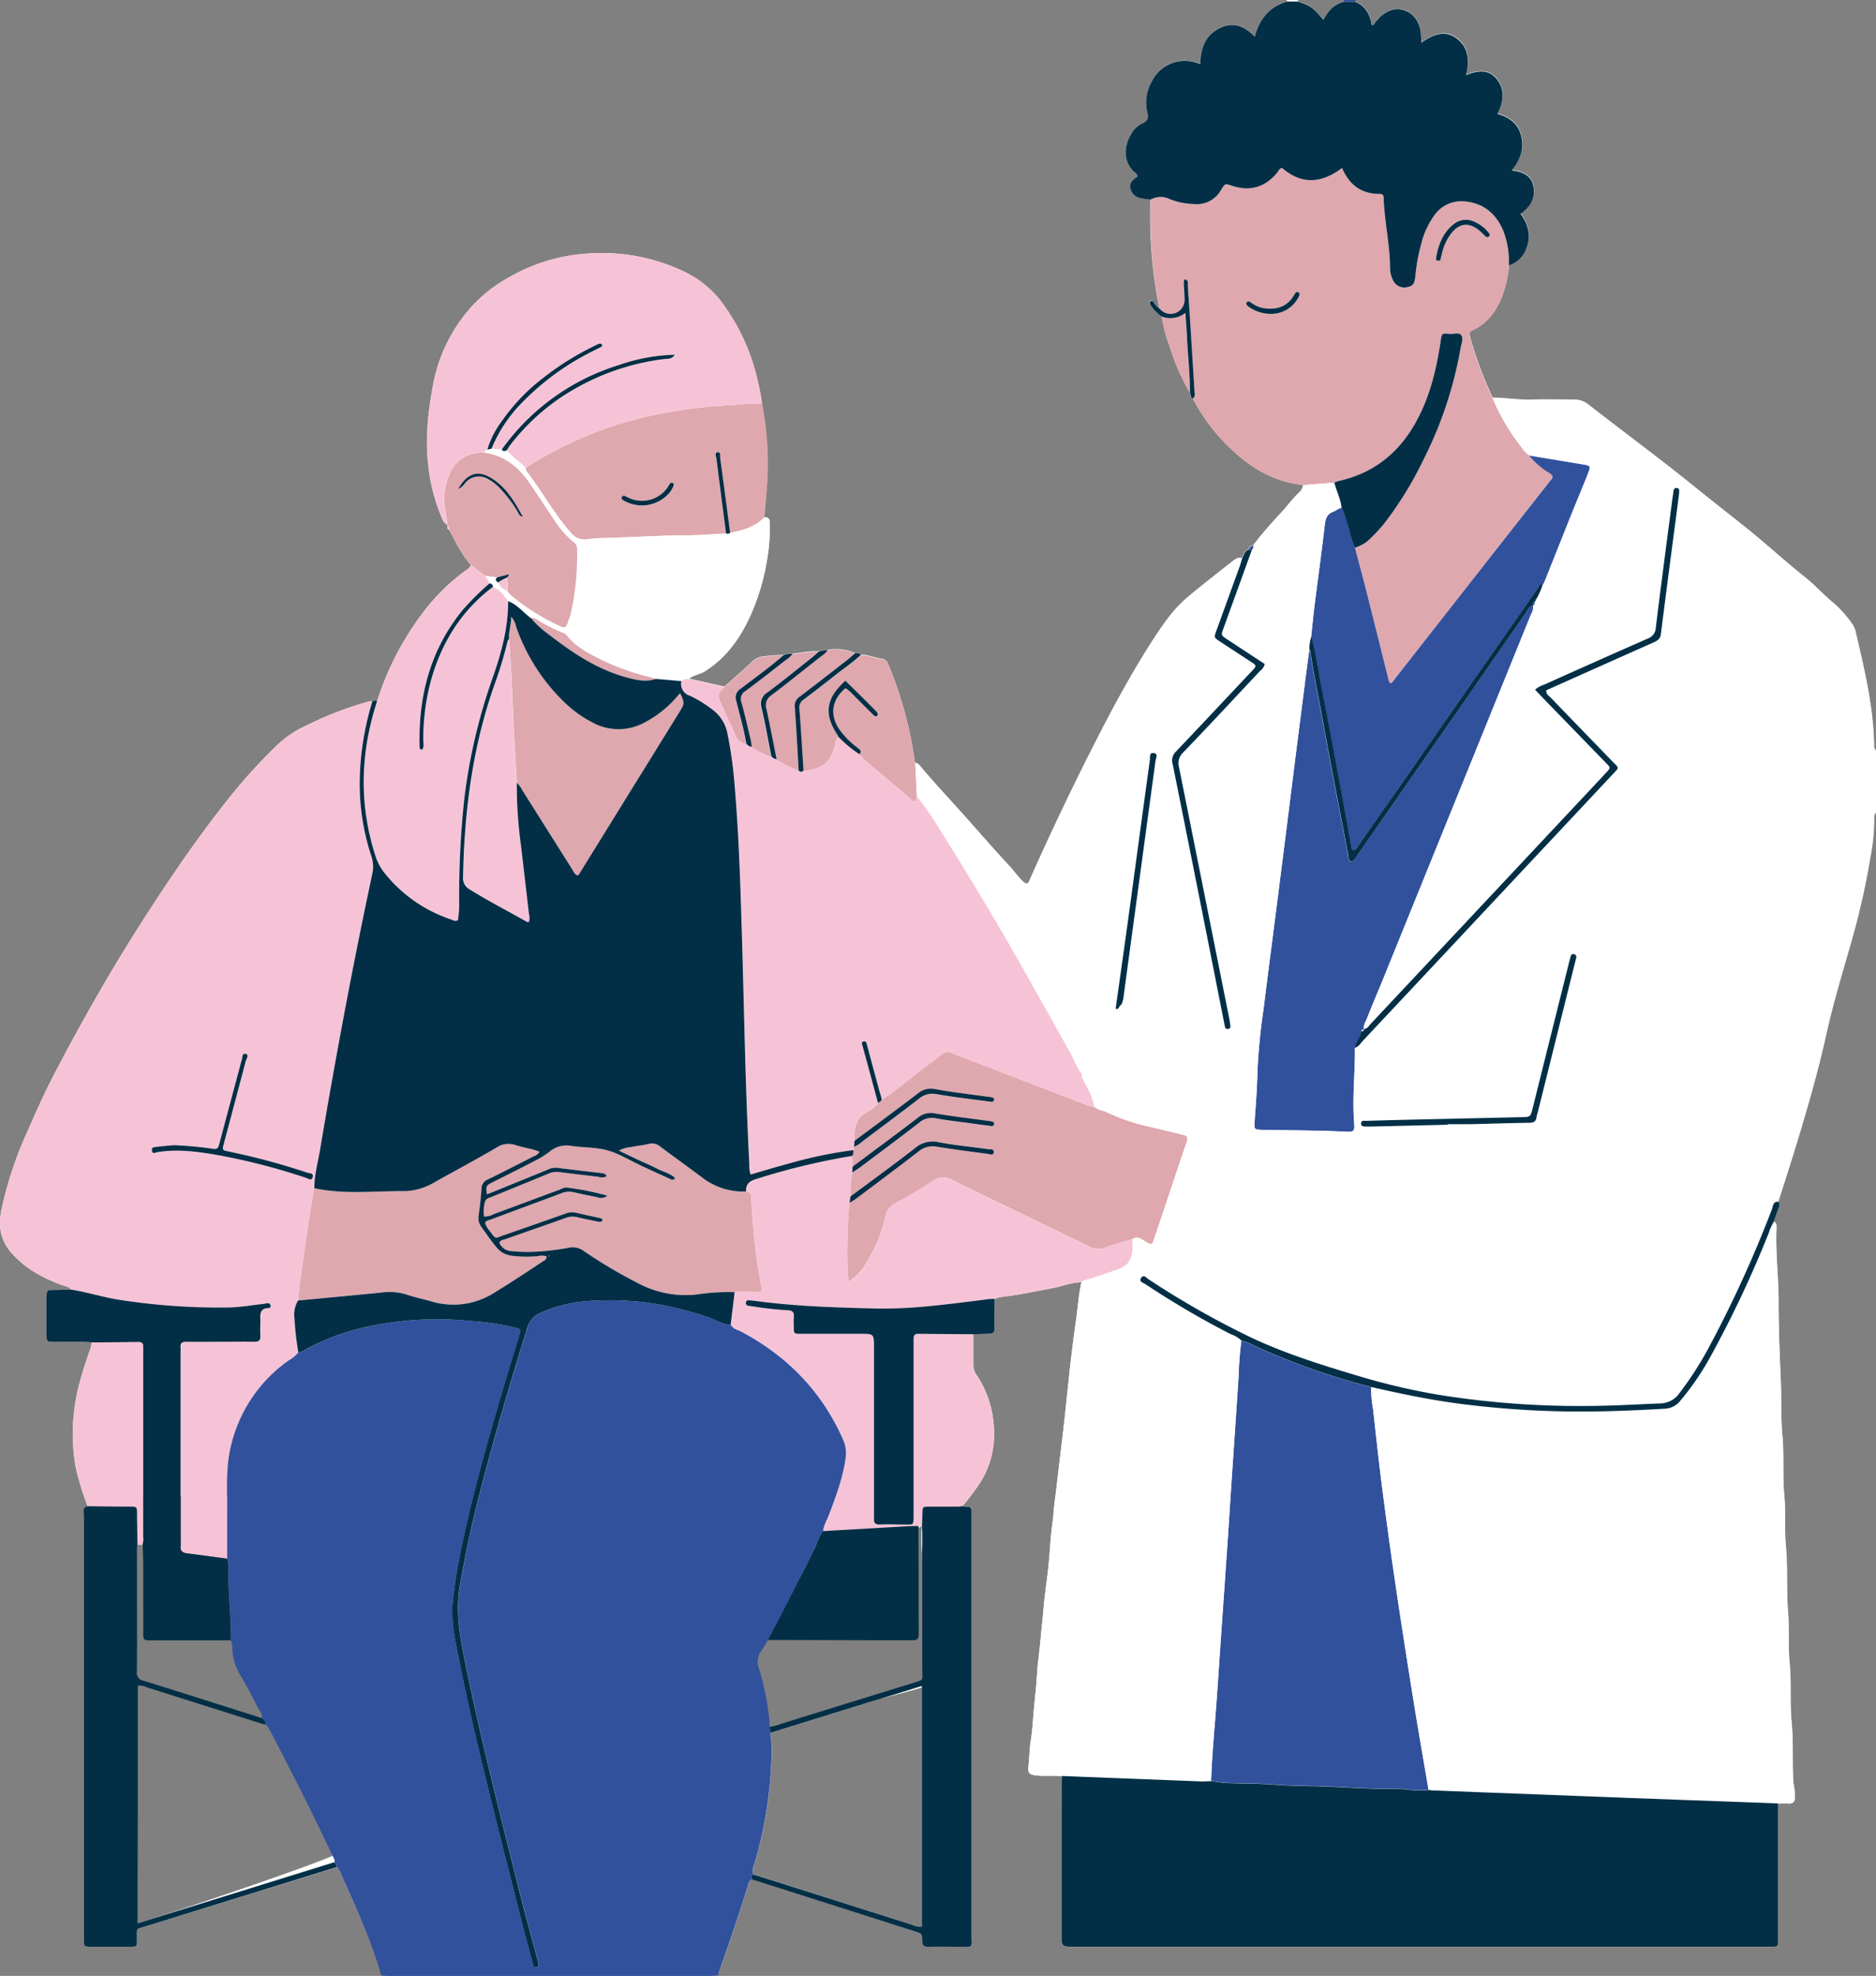 <?xml version="1.0" encoding="UTF-8" standalone="no"?><svg xmlns="http://www.w3.org/2000/svg" xmlns:xlink="http://www.w3.org/1999/xlink" data-name="Layer 1" fill="#000000" height="517" preserveAspectRatio="xMidYMid meet" version="1" viewBox="-0.0 -0.0 491.1 517.0" width="491.1" zoomAndPan="magnify"><rect x="-0.0" y="-0.0" width="491.1" height="517.0" fill="#808080" stroke="none"/><g id="change1_1"><path d="M136,216.82a86.18,86.18,0,0,1-.69-12h0A86.18,86.18,0,0,0,136,216.82Zm1.72-106.67q-1.89,1.91-3.63,4Q135.81,112.06,137.7,110.15Zm34,67.48.63.06-.63-.06Zm-39-23a3.32,3.32,0,0,1-2.27-2.16,2.33,2.33,0,0,1-.55-.53,2.33,2.33,0,0,0,.55.53,3.32,3.32,0,0,0,2.27,2.16,6.07,6.07,0,0,0,1.47,1.56A6.07,6.07,0,0,1,132.74,154.58Zm93.92,44.47c-.59-.51-1.1-1.13-1.64-1.69a31.86,31.86,0,0,1-5.44-4.52,31.86,31.86,0,0,0,5.44,4.52C225.56,197.92,226.07,198.54,226.66,199.05ZM178.39,178.2h0a3.5,3.5,0,0,0,.33,2.35A3.5,3.5,0,0,1,178.39,178.2Zm5.32,160.31a50.16,50.16,0,0,1,8.58-.45h0A50.16,50.16,0,0,0,183.71,338.51ZM78.49,335.45c-.2,1.59-.36,3.19-.43,4.8h0C78.13,338.64,78.29,337,78.49,335.45ZM240,208.32h0c-.09.45-.19.9-.28,1.33C239.83,209.22,239.93,208.77,240,208.32Zm-42.68-70.87a22.42,22.42,0,0,1-6.19,2,1.21,1.21,0,0,1-.8.19,1.21,1.21,0,0,0,.8-.19A22.42,22.42,0,0,0,197.34,137.45ZM36.07,390.7c-.75-.23,0,91.63,0,112.53,17.3-5.37,51.22-17.19,51-17.75C81.88,474.52,109.22,390.7,36.07,390.7Zm42-36.9a1.88,1.88,0,0,0,1-.25,1.88,1.88,0,0,1-1,.25,6.12,6.12,0,0,1-1.86,1.65A6.12,6.12,0,0,0,78.09,353.8Zm145.3-52.48M126.63,118.4l1-.78a16.34,16.34,0,0,1,.71-2.11,16.34,16.34,0,0,0-.71,2.11ZM357,269.28h0a1.47,1.47,0,0,1-.07-.34A1.47,1.47,0,0,0,357,269.28Zm16.94,199a14.13,14.13,0,0,1-2.33.17,14.13,14.13,0,0,0,2.33-.17q-.93-5.43-1.87-10.85Q373,462.89,374,468.31ZM216.5,199.24c-1.33,1.44-3.26,2.12-6.15,2.38a1,1,0,0,1-.7.28,1,1,0,0,0,.7-.28C213.24,201.36,215.17,200.68,216.5,199.24Zm185.23-41.77a1.71,1.71,0,0,1,0,.31,1.71,1.71,0,0,0,0-.31Zm-.47,1h0a2.23,2.23,0,0,0-1.07.68A2.23,2.23,0,0,1,401.26,158.44Zm.79-1.55a.47.47,0,0,1,0,.2.47.47,0,0,0,0-.2Zm.95-1.82a11.65,11.65,0,0,0,.72-1.92h0A11.65,11.65,0,0,1,403,155.07ZM357.07,269.31a1.64,1.64,0,0,0,.8-.36,1.64,1.64,0,0,1-.8.36Zm-63.56-6.37c-.62.14-.51,1.34-1.46,1a13.93,13.93,0,0,1-1.76,3.91c-2.37,4.34-4.8,8.65-7.21,13h0c0,1.35.83,2.38,1.35,3.53a18,18,0,0,1,2,5.31h0a6.19,6.19,0,0,0,2.95,1.17c.22-1.64.31-3.32.66-4.94,1.59-7.27,2.12-14.73,3.94-22A.82.82,0,0,0,293.51,262.94ZM241.44,401.5c0-.72-.07-1.43-.1-2.15l-53.26,21.14s13.08,26.16,13.46,31.32c.77-.19,32.21-7.84,43.94-11.46C248.5,439.42,241.45,413.39,241.44,401.5ZM207.22,200.81a30.44,30.44,0,0,1-4-2.15,2.31,2.31,0,0,1-1.41-.73,2.31,2.31,0,0,0,1.41.73A30.44,30.44,0,0,0,207.22,200.81ZM317.06,466c.18-5.16.6-10.29,1-15.43-.41,5.14-.83,10.27-1,15.43Zm39.15-195.63a2.9,2.9,0,0,0,.09-.59l.17-.17-.17.17A2.9,2.9,0,0,1,356.21,270.38Zm-5-137.5h0a2.16,2.16,0,0,0-.58.16A2.16,2.16,0,0,1,351.2,132.88ZM324.76,352.4c.06-.54.13-1.09.23-1.63h0C324.89,351.31,324.82,351.86,324.76,352.4ZM355.12,0h-3.36a.43.43,0,0,1,.05.45l3.07.09A.4.4,0,0,1,355.12,0ZM336.88,0a2.94,2.94,0,0,0,0,.42h2.88a1.41,1.41,0,0,0,0-.41ZM491,196.32v16.32a1.41,1.41,0,0,0-.47,1.29,51.39,51.39,0,0,1-1,10.43,195.79,195.79,0,0,1-4.22,19.3c-2.49,9.05-5.37,18-7.35,27.16C475.78,281,472.85,291,469.78,301c-1.39,4.49-2.84,9-4.26,13.43.5.46.34.94.14,1.49-.47,1.23-.88,2.49-1.31,3.74.74.34.71,1,.68,1.64-.28,6.47.55,12.9.55,19.37,0,6.77.27,13.56.57,20.32.21,4.78,0,9.58.4,14.33.49,5.34,0,10.7.53,16,.41,4.47,0,8.93.42,13.37.5,5.58.08,11.18.54,16.73.38,4.63,0,9.26.44,13.85.51,5.1,0,10.23.5,15.29s.21,9.88.41,14.82c.06,1.66.56,3.28.47,5-.06,1.13-.49,1.58-1.59,1.53s-1.92,0-2.88,0q0,17.88,0,35.75c0,1.69,0,1.7-1.73,1.74H281.11c-3.18,0-3.18,0-3.18-3.17V467.58c0-1,.05-1.92.08-2.88h0l-2.64-.06c-1.36,0-2.73.07-4.07-.09-1.88-.22-2.26-.6-2.06-2.46.24-2.21.25-4.46.6-6.64s.53-4.58.7-6.86c.18-2.45.48-4.91.7-7.35.19-2,.23-4,.46-5.94.3-2.6.62-5.2.84-7.8.18-2.14.46-4.27.62-6.41.28-3.71.91-7.39,1.29-11.1.4-3.87.53-7.77,1.09-11.62.24-1.66.29-3.32.51-5,.48-3.62.87-7.24,1.31-10.86.28-2.37.58-4.72.85-7.09q.56-4.84,1.06-9.7c.37-3.39.69-6.79,1.1-10.18s.83-6.76,1.32-10.14.68-6.63,1.41-9.88c-2.65,0-5.09,1.08-7.65,1.55-4.5.83-9,1.81-13.53,2.31a8.5,8.5,0,0,0-1.58.5q-.33,0-.66,0,.33,0,.66,0c0,2.54,0,5.08,0,7.61,0,1.14-.38,1.55-1.52,1.51-1.34-.06-2.69.05-4,.08,0,2.64,0,5.28,0,7.92a4.45,4.45,0,0,0,.78,2.68,27.1,27.1,0,0,1,4.11,9.88c1.17,6.32.52,12.37-2.89,18a56.3,56.3,0,0,1-4.85,6.5,6.75,6.75,0,0,0,1.18.12c1-.06,1.28.41,1.22,1.3,0,.47,0,1,0,1.43q0,54.81,0,109.6c0,3.17.46,2.81-2.77,2.83-2.8,0-5.59,0-8.39,0-1.13,0-1.77-.15-1.74-1.55.05-1.89-.07-1.89-2-2.5l-42.68-13.6c-.08-.5-.12-1,.44-1.24.38.1.77.19,1.15.31L239,503.7a4.18,4.18,0,0,0,2.36.42v-63l-39.69,12.32a33.17,33.17,0,0,1,.3,6.68,109.29,109.29,0,0,1-4.45,27.59,4.23,4.23,0,0,0-.29,2.8c-.56.27-.52.74-.44,1.24a2,2,0,0,0-.88,1.35c-2.36,7.77-5.06,15.43-7.71,23.11-.08.22-55.93-1.8-85.37-1.8,0-.18-6.7-8.3-8.91-13.57-1.44-3.44-3-6.84-4.51-10.24a4.77,4.77,0,0,0-1.18-2Q63.27,496.28,38.32,504c-2.73.85-2.38.27-2.4,3.21,0,2.24.21,2.17-2.25,2.16-3.28,0-6.56,0-9.83,0-1.78,0-1.78,0-1.81-1.89v-.72q0-55,0-110.07c0-.89-.66-2.19.91-2.58a76,76,0,0,1-3.09-10,49.1,49.1,0,0,1-.43-14.92c.57-5.43,2.25-10.53,4-15.65a7.33,7.33,0,0,0,.57-2.3c-3.27-.29-6.54-.06-9.81-.13-2-.05-2,0-2-1.94q0-4.8,0-9.59c0-2,0-2,2.16-2.05l4.31-.11c-.72-.86-1.83-.94-2.78-1.31-4.66-1.78-9-4.07-12.42-7.82A11.94,11.94,0,0,1,0,320.85a21.36,21.36,0,0,1,.62-5.43,101,101,0,0,1,6.89-20.09c2-4.54,4-9.06,6.27-13.46Q20.57,268.79,28,256.1C33.8,246.25,40,236.64,46.4,227.23c4.86-7.1,9.94-14,15.41-20.7a145.36,145.36,0,0,1,11.1-11.9,28.15,28.15,0,0,1,7.6-4.94,92,92,0,0,1,16.06-6.15,7.32,7.32,0,0,1,.94-.12,1.32,1.32,0,0,1,1.22,0,76.86,76.86,0,0,1,12.32-23.57,52.2,52.2,0,0,1,11.11-10.75,3.48,3.48,0,0,0,1.14-1.21c-2.4-2.75-4-6-5.65-9.2-.58-.21-.61-.65-.51-1.16a.16.16,0,0,0,0-.22c-1.19-.49-1.41-1.7-1.82-2.68a47.55,47.55,0,0,1-3.12-12.21c-1-7.54-.11-14.9,1.29-22.29A42,42,0,0,1,122.78,81,37.18,37.18,0,0,1,132.51,73a47,47,0,0,1,16.76-6.12A52.11,52.11,0,0,1,164,66.62a50.15,50.15,0,0,1,14.6,4.22,26.79,26.79,0,0,1,11.16,9.41,54,54,0,0,1,8.69,20,51.49,51.49,0,0,1,1,5.38,83.78,83.78,0,0,1,1.41,19.23c-.15,3.49-.52,7-.79,10.46,1-.06,1.4.39,1.43,1.42a48,48,0,0,1-.64,9.28,58.22,58.22,0,0,1-4.25,14.65c-2.68,6.08-6.39,11.38-12.17,15-1.3.82-2.89.9-4.08,1.88h0l9.28,2.09c2.37-2.12,4.77-4.21,7.09-6.39a5.19,5.19,0,0,1,3.58-1.56,37.65,37.65,0,0,1,4.75-.33,5.4,5.4,0,0,1,2.35-.36,5,5,0,0,1-1.39,1.37,5,5,0,0,0,1.39-1.37c2.28-.16,4.53-.75,6.84-.59a6.85,6.85,0,0,1,2.29-.35,5.74,5.74,0,0,1-1.71,1.62,5.74,5.74,0,0,0,1.71-1.62,12.1,12.1,0,0,1,7.27.82,2,2,0,0,1,1.57.35h0c1.93.12,3.73.87,5.62,1.17a1.87,1.87,0,0,1,1.51,1.36,102.56,102.56,0,0,1,6.39,21.81c.21,1.35.43,2.69.65,4,.14,2.89.29,5.78.43,8.67-.09.45-.19.9-.28,1.33.09-.43.19-.88.28-1.33h0c-.14-2.89-.29-5.78-.43-8.67a1.86,1.86,0,0,1,1.21.71c3.83,4.59,7.94,8.93,11.92,13.39s8,9.13,12.14,13.52a39.46,39.46,0,0,0,2.79,3.27c1.16,1,1.43,1,2-.41q8.82-19.83,18.76-39.1c4.22-8.15,8.66-16.19,13.66-23.89,2.48-3.8,5.08-7.57,8.56-10.57,2.71-2.33,5.56-4.52,8.36-6.76,1.18-.94,2.38-1.86,3.57-2.8.76-.59,1.5-1.22,2.58-.95.45-.78.61-1.78,1.57-2.2a2.62,2.62,0,0,1,1.43-1.23h0c2.29-2.95,4.75-5.75,7.29-8.47,1.64-1.74,3-3.72,4.77-5.33a3.23,3.23,0,0,0,.95-1.89c-7.39-.74-13.43-4.26-18.7-9.24a49.67,49.67,0,0,1-10.2-13.45c-.7-.3-.59-1-.81-1.57a55.52,55.52,0,0,1-5.28-12.21,36.82,36.82,0,0,1-2-7.6,10,10,0,0,1-3.12-3.19c-.13-.26-.3-.58.08-.82s.58-.08.79.19a5,5,0,0,0,1.61,1.7,122.7,122.7,0,0,1-2.32-28.49c-.79-.11-1.6-.17-2.37-.34A3.35,3.35,0,0,1,296,49.44c-.31-1.31.11-2,1.82-3.19a1.23,1.23,0,0,0-.58-1c-3.35-2.8-3-7-1-10.22a6.41,6.41,0,0,1,2.86-2.83c1.55-.64,1.59-1.57,1.24-3a11.08,11.08,0,0,1,1.17-7.89,9.61,9.61,0,0,1,11.71-4.95l1,.33c.17-3.82,1.22-7.22,4.69-9.17s6.75-.9,9.59,2c1.26-4.65,3.84-7.84,8.4-9.16h2.88c3.52,1.21,3.83,1.43,6.7,4.78,1.17-2.3,2.75-4.12,5.35-4.74l3.07.09c2.7,1.08,3.75,3.31,4.2,6,.77.14.8-.62,1.16-1s.72-.86,1.14-1.22c1.8-1.52,3.8-2.44,6.18-1.65,2.54.84,3.79,2.84,4.32,5.32a21.63,21.63,0,0,1,.21,3.11c3-2,6.19-3.51,9.42-1,3,2.35,3.24,5.69,2.31,9.48,3-1.22,5.85-1.57,8,1,2.29,2.82,1.81,5.94.21,9.16,3.27.89,5.63,2.75,6.3,6.15.64,3.18-.37,6-2.57,8.63,2.92.35,5.21,1.36,5.72,4.33s-.87,5.25-3.41,7c1.94,2.65,2.84,5.53,1.66,8.73a7.26,7.26,0,0,1-4.7,4.76,31.3,31.3,0,0,1-1.87,8.39c-1.51,3.75-3.77,6.85-7.53,8.62-.87.41-1.16.82-.84,1.82a106,106,0,0,0,5.94,15.91c.18.45.39.88.58,1.32-.19-.44-.4-.87-.58-1.32,3.51,0,7,.65,10.5.51s7.2,0,10.8,0a5.67,5.67,0,0,1,3.74,1.28c6.66,5.18,13.41,10.25,20.09,15.41,4.09,3.17,8.11,6.44,12.16,9.67,3.73,3,7.52,5.89,11.2,8.93,4.48,3.71,8.79,7.62,13.34,11.23,2.7,2.14,4.94,4.76,7.64,6.9a30.75,30.75,0,0,1,4.44,5,6.09,6.09,0,0,1,1.08,2.38c2.27,9.76,4.64,19.51,4.81,29.61A1.47,1.47,0,0,0,491,196.32ZM190.35,139.63a1.21,1.21,0,0,0,.8-.19,22.42,22.42,0,0,0,6.19-2,22.42,22.42,0,0,1-6.19,2A1.21,1.21,0,0,1,190.35,139.63ZM78.06,340.25c.07-1.61.23-3.21.43-4.8-.2,1.59-.36,3.19-.43,4.8Zm-1.83,15.2a6.12,6.12,0,0,0,1.86-1.65,1.88,1.88,0,0,0,1-.25,1.88,1.88,0,0,1-1,.25A6.12,6.12,0,0,1,76.23,355.45Zm52.06-239.94a16.34,16.34,0,0,0-.71,2.11l-1,.78,1-.78A16.34,16.34,0,0,1,128.29,115.51Zm5.92,40.63a6.07,6.07,0,0,1-1.47-1.56,3.32,3.32,0,0,1-2.27-2.16,2.33,2.33,0,0,1-.55-.53,2.33,2.33,0,0,0,.55.53,3.32,3.32,0,0,0,2.27,2.16A6.07,6.07,0,0,0,134.21,156.14ZM136,216.82a86.18,86.18,0,0,1-.69-12h0A86.18,86.18,0,0,0,136,216.82Zm1.72-106.67q-1.89,1.91-3.63,4Q135.81,112.06,137.7,110.15Zm34.66,67.54-.63-.06h0Zm6.36,2.86a3.5,3.5,0,0,1-.33-2.35h0A3.5,3.5,0,0,0,178.72,180.55Zm13.57,157.51a50.16,50.16,0,0,0-8.58.45,50.16,50.16,0,0,1,8.58-.45Zm27.29-145.22a31.86,31.86,0,0,0,5.44,4.52c.54.56,1,1.18,1.64,1.69-.59-.51-1.1-1.13-1.64-1.69A31.86,31.86,0,0,1,219.58,192.84Zm-9.93,9.06a1,1,0,0,0,.7-.28c2.89-.26,4.82-.94,6.15-2.38-1.33,1.44-3.26,2.12-6.15,2.38A1,1,0,0,1,209.65,201.9Zm-7.81-4a2.31,2.31,0,0,0,1.41.73,30.44,30.44,0,0,0,4,2.15,30.44,30.44,0,0,1-4-2.15A2.31,2.31,0,0,1,201.84,197.93Zm39.6,203.57c0-.72-.07-1.43-.1-2.15h0C241,399.36,241.45,413.39,241.44,401.5Zm52.07-138.56c-.62.14-.51,1.34-1.46,1a13.93,13.93,0,0,1-1.76,3.91c-2.37,4.34-4.8,8.65-7.21,13h0c0,1.35.83,2.38,1.35,3.53a18,18,0,0,1,2,5.31h0a6.19,6.19,0,0,0,2.95,1.17c.22-1.64.31-3.32.66-4.94,1.59-7.27,2.12-14.73,3.94-22A.82.82,0,0,0,293.51,262.94Zm24.56,187.64c-.41,5.14-.83,10.27-1,15.43h0C317.24,460.85,317.66,455.72,318.07,450.58ZM325,350.77h0c-.1.54-.17,1.09-.23,1.63C324.82,351.86,324.89,351.31,325,350.77ZM351.2,132.88a2.16,2.16,0,0,0-.58.16,2.16,2.16,0,0,1,.58-.16Zm5.27,136.74-.17.17a2.9,2.9,0,0,1-.09.59,2.9,2.9,0,0,0,.09-.59Zm.57-.34a1.47,1.47,0,0,1-.07-.34,1.47,1.47,0,0,0,.07.34Zm.83-.33a1.64,1.64,0,0,1-.8.36h0A1.64,1.64,0,0,0,357.87,269ZM374,468.31q-.93-5.43-1.87-10.85.93,5.43,1.87,10.85a14.13,14.13,0,0,1-2.33.17A14.13,14.13,0,0,0,374,468.31Zm27.28-309.87a2.23,2.23,0,0,0-1.07.68,2.23,2.23,0,0,1,1.07-.68Zm.5-.66a1.71,1.71,0,0,0,0-.31h0A1.71,1.71,0,0,1,401.76,157.78Zm.31-.69a.47.47,0,0,0,0-.2h0A.47.47,0,0,1,402.07,157.09Zm1.65-3.94h0a11.65,11.65,0,0,1-.72,1.92A11.65,11.65,0,0,0,403.72,153.15Z" fill="#ffffff"/></g><g id="change2_1"><path d="M395,69.42a31.3,31.3,0,0,1-1.87,8.39c-1.51,3.75-3.77,6.85-7.53,8.62-.87.41-1.16.82-.84,1.82a106,106,0,0,0,5.94,15.91,55.06,55.06,0,0,0,7.92,13.32,6.07,6.07,0,0,0,1.69,1.66,19.63,19.63,0,0,0,5.42,4.65c.79.52.9,1,.26,1.71-.32.35-.6.75-.9,1.13Q385,152.28,364.93,177.92c-.27.35-.46.86-1.06.81a5.19,5.19,0,0,1-.61-1.8q-2.72-10.91-5.46-21.82c-1-3.93-2.06-7.86-3.09-11.79a9.23,9.23,0,0,0,4.22-2.62,35.8,35.8,0,0,0,4.28-4.84,94.31,94.31,0,0,0,9.52-15.77,103.44,103.44,0,0,0,9.62-29c.19-1.14.86-2.51.13-3.44-.59-.74-2-.2-3-.29-2.06-.18-2.05-.14-2.33,1.81-1,6.74-2.51,13.34-5.56,19.49-4.43,9-11.27,15-21.16,17.2a8.87,8.87,0,0,0-1.12.42l-8.14.65c-7.39-.74-13.43-4.26-18.7-9.24a49.67,49.67,0,0,1-10.2-13.45c.7-.56.43-1.31.39-2q-.45-7.43-.92-14.84-.39-6.34-.83-12.68c0-.57.25-1.31-.66-1.66-.48.28-.4.77-.38,1.23.07,1.44.18,2.87.21,4.31a3.36,3.36,0,0,1-3.4,3.53,3.41,3.41,0,0,1-3.13-1.38,122.78,122.78,0,0,1-2.32-28.5,5.27,5.27,0,0,1,4.93-.14,18.3,18.3,0,0,0,6.3,1.3,7.28,7.28,0,0,0,7.22-3.76c1-1.63,1-1.64,2.86-1,4.7,1.53,8.61.38,11.78-3.43.39-.47.59-1.17,1.29-1.25,5.2,4.51,10.43,4,15.7,0,1.92,4.49,5.13,6.83,9.9,6.8.93,0,1,.6,1,1.29.24,6,1.59,11.87,1.67,17.88a7.28,7.28,0,0,0,.8,3.47,3.26,3.26,0,0,0,3.6,1.77c1.59-.31,2-.87,2.21-2.86a50.68,50.68,0,0,1,1.54-8.47,21.86,21.86,0,0,1,3.36-7.38,8.66,8.66,0,0,1,8.33-3.71c4.75.52,7.86,3.21,9.73,7.49A22.85,22.85,0,0,1,395,69.42Zm-5-8a3,3,0,0,0-.32-.56,9.75,9.75,0,0,0-4.2-3.05,5,5,0,0,0-4.57.54c-3.13,2.25-4.37,5.55-5,9.18a.52.52,0,0,0,.48.67c.33,0,.64,0,.73-.44.13-.54.25-1.09.38-1.63a13.81,13.81,0,0,1,2.15-4.75c2.24-3.08,4.83-3.4,7.71-1,.48.41.9.9,1.37,1.32a1.06,1.06,0,0,0,.61.33C389.68,62.09,389.93,61.86,390,61.44ZM333.27,82.08a7.93,7.93,0,0,0,6.64-4.31c.24-.42.51-.94,0-1.26s-.84.16-1.08.59c-1.85,3.23-4.74,4.08-8.2,3.5a7.94,7.94,0,0,1-3.24-1.5c-.35-.25-.72-.41-1,0s0,.76.28,1A9.89,9.89,0,0,0,333.27,82.08ZM200.11,135.36c-2.45,2.54-5.66,3.4-9,4.08-.86-6.47-1.71-13-2.59-19.42-.09-.62.19-1.81-.71-1.69s-.35,1.21-.27,1.83c.8,6.48,1.66,13,2.49,19.43-3.42.17-6.84.46-10.27.48-7.11,0-14.2.53-21.3.69a38.14,38.14,0,0,0-4.77.36,4.45,4.45,0,0,1-4.19-1.71,54.57,54.57,0,0,1-4.27-5.46c-2.44-3.46-4.64-7.08-7.23-10.44a1.9,1.9,0,0,1-.41-1.09A100.12,100.12,0,0,1,176,107.71a118.87,118.87,0,0,1,14.71-1.66c2.94-.13,5.86-.63,8.82-.38a83.78,83.78,0,0,1,1.41,19.23C200.75,128.39,200.38,131.87,200.11,135.36Zm-32-3.11a9.24,9.24,0,0,0,7.47-3.61,9,9,0,0,0,.88-1.69c.06-.14-.12-.49-.27-.58a.69.69,0,0,0-.64.07,3.92,3.92,0,0,0-.52.78,8.13,8.13,0,0,1-10.28,3.08c-.37-.15-.71-.35-1.07-.53a.6.6,0,0,0-.81.25c-.24.34,0,.62.26.8A9.22,9.22,0,0,0,168.08,132.25ZM126.63,118.4c5.4.65,9.2,3.74,12.16,8.06,2.17,3.16,4.24,6.38,6.39,9.56a25.76,25.76,0,0,0,5,5.75,2.15,2.15,0,0,1,1,1.8,70.29,70.29,0,0,1-1.62,16.87c-.16.62-.38,1.23-.59,1.83-.8,2.25-.88,2.28-3,1.27a57.22,57.22,0,0,1-11.16-6.95,7.92,7.92,0,0,1-2-2,12.75,12.75,0,0,0-.06-3.38c.1-.33.71-.36.49-.91l-3,.79-3.08-.4a26.68,26.68,0,0,1-3.82-2.79c-2.4-2.75-4-6-5.65-9.2a1.46,1.46,0,0,0-.51-1.16.16.16,0,0,0,0-.22c-.24-1.57-.47-3.14-.74-4.71a14.86,14.86,0,0,1,.83-7.51C118.75,120.69,121.94,118.45,126.63,118.4ZM120,128c1.1-.51,1.37-1.23,1.88-1.71a4.66,4.66,0,0,1,5.91-.86,12.51,12.51,0,0,1,3,2.32,34.38,34.38,0,0,1,4.64,6.09c.35.56.5,1.33,1.42,1.43-2.32-4.2-4.69-8.41-9.26-10.66C124.69,123.09,122,124.28,120,128Zm99.32,64.47c-3.68-5.5-3.13-9.69,2-14.29,1.38,1.35,2.79,2.72,4.18,4.1s2.6,2.6,3.9,3.91c.34.34.72.75.21,1.19s-.75,0-1-.29c-1.6-1.57-3.17-3.17-4.77-4.73a13.14,13.14,0,0,0-2.47-2.24c-3.48,2.87-4.18,6.73-1.88,10.41a21.05,21.05,0,0,0,5,5.17c.56.45,1.26.85.52,1.71.54.56,1,1.18,1.64,1.69,3.86,3.29,7.73,6.55,11.6,9.82.41.35.74.85,1.48.78.09-.43.19-.88.28-1.33-.14-2.89-.29-5.78-.43-8.67-.22-1.34-.44-2.68-.65-4a102.56,102.56,0,0,0-6.39-21.81,1.87,1.87,0,0,0-1.51-1.36c-1.89-.3-3.69-1-5.62-1.17-2.07,2-4.46,3.58-6.7,5.35q-4.12,3.26-8.32,6.41a2.46,2.46,0,0,0-1.13,2.4c.41,5.39.73,10.79,1.08,16.18,5.13-.46,7.24-2.27,8.38-7.23.14-.61.07-1.3.85-1.55C219.51,192.7,219.44,192.55,219.36,192.42Zm-11.3-7.32a2.85,2.85,0,0,1,1.28-2.81c4.27-3.22,8.48-6.52,12.71-9.8.62-.49,1.2-1,1.8-1.56a12.1,12.1,0,0,0-7.27-.82,5.74,5.74,0,0,1-1.71,1.62c-4.31,3.41-8.58,6.88-13,10.18a3.12,3.12,0,0,0-1.3,3.64c1,4.36,1.78,8.74,2.65,13.11a30.77,30.77,0,0,0,5.85,2.93C208.77,196.09,208.47,190.59,208.06,185.1Zm-8.78.14a3.38,3.38,0,0,1,1.51-4c4-3,7.82-6.09,11.71-9.16.62-.5,1.19-1.06,1.79-1.59-2.31-.16-4.56.43-6.84.59a6.93,6.93,0,0,1-1.91,1.75c-3.46,2.68-6.9,5.4-10.41,8a2.41,2.41,0,0,0-1.08,3c.9,3.22,1.62,6.48,2.4,9.73.15.61.2,1.24.3,1.87a20.68,20.68,0,0,0,5.09,2.53C201,193.7,200.25,189.44,199.28,185.24Zm-6.57-1.76a2.61,2.61,0,0,1,1.08-3.22c3.8-2.91,7.71-5.68,11.31-8.85a35.88,35.88,0,0,0-4.75.33,5.19,5.19,0,0,0-3.58,1.56c-2.32,2.18-4.72,4.27-7.09,6.39-1.91,1.95-1.93,2-.82,4.45,1.18,2.67,2.46,5.31,3.59,8a3.78,3.78,0,0,0,2.89,2.51C194.73,190.87,193.65,187.19,192.71,183.48Zm118-95.39c-.09-2-.25-3.92-.41-6.24a6.31,6.31,0,0,1-6.1,1,36.82,36.82,0,0,0,2,7.6,55.52,55.52,0,0,0,5.28,12.21C311.55,97.8,311,93,310.72,88.09ZM239.53,300.38a7,7,0,0,1,6.14-1.56c4.24.77,8.54,1.19,12.81,1.81.64.09,1.78-.08,1.67.83s-1.2.46-1.81.38c-4.36-.56-8.72-1.13-13.06-1.83a5.75,5.75,0,0,0-4.83,1.25c-5.42,4.23-11,8.31-16.46,12.44-.5.38-1.06.69-1.6,1-.68,5.27-.81,18.74-.19,20.66a14.71,14.71,0,0,0,4.76-5.22A40.62,40.62,0,0,0,231.87,318a4.07,4.07,0,0,1,2.11-2.92c3.56-2,7.1-4,10.51-6.23a4.06,4.06,0,0,1,4.58-.2c12,5.88,24,11.62,36,17.48a5.12,5.12,0,0,0,4.32.27c2.33-.84,4.72-1.48,7.09-2.2,1.39-.88,2.39.07,3.48.71,1.48.88,1.66.84,2.2-.76,2.86-8.46,5.66-16.95,8.54-25.41.4-1.15.08-1.57-1-1.82-3-.7-6-1.51-9.07-2.17a52.82,52.82,0,0,1-11.27-3.92,6.19,6.19,0,0,1-2.95-1.17,9.58,9.58,0,0,1-2.51-.76q-17.42-6.69-34.82-13.39a2.19,2.19,0,0,0-2.59.34c-1.26,1.1-2.62,2.09-4,3.09-3.9,2.9-7.53,6.15-11.61,8.81a1.69,1.69,0,0,1-1,.84,7.87,7.87,0,0,1-2.75,2.27c-3,1.57-3.55,4.23-3.48,7.23,0,.16,0,.32.05.47,5.5-4.1,11-8.18,16.5-12.34a5.32,5.32,0,0,1,4.58-1.21c4.57.8,9.18,1.32,13.77,2a8.21,8.21,0,0,1,1.4.25.68.68,0,0,1,.31.57c0,.18-.26.47-.43.49a4.7,4.7,0,0,1-1.18-.09c-4.52-.61-9-1.13-13.53-1.9a5.4,5.4,0,0,0-4.59,1.24c-4.87,3.76-9.81,7.43-14.74,11.12a7.85,7.85,0,0,1-2.19,1.44c-.07.28-.15.56-.22.84a3,3,0,0,1-.24,1.5l.06,2.84c5.69-4.25,11.42-8.47,17.07-12.79a5.22,5.22,0,0,1,4.38-1.16c4.73.78,9.49,1.35,14.24,2a5.93,5.93,0,0,1,.72.1c.42.09.75.29.62.8a.62.62,0,0,1-.76.42l-3.8-.5c-3.56-.49-7.15-.87-10.68-1.52a5.08,5.08,0,0,0-4.39,1.17c-5.06,3.91-10.19,7.73-15.31,11.57-.7.52-1.45,1-2.18,1.46a22.26,22.26,0,0,0-.45,6.2C228.28,308.82,234,304.7,239.53,300.38Zm-55.66,7.78c-3.64-2.75-7.36-5.39-11-8.12a3.35,3.35,0,0,0-3.09-.74c-1.54.4-3.15.51-4.72.84a7.79,7.79,0,0,0-3.07.92l5.2,2.48c1.59.74,3.23,1.41,4.78,2.23s3.41,1.18,4.76,2.48c-.63.76-1.12.31-1.59.1-2.4-1.09-4.81-2.19-7.2-3.3-3-1.38-5.79-3.18-8.9-4.05s-6.5-.71-9.74-1.21a6.81,6.81,0,0,0-5.38,1.48,24.94,24.94,0,0,1-4.63,2.8c-3.46,1.84-7,3.55-10.48,5.33-1.64.84-1.63.87-1.37,3.08.69-.27,1.36-.51,2-.78l13.77-5.6a4.76,4.76,0,0,1,2.53-.56c3.8.49,7.62.9,11.43,1.37.57.07,1.26,0,1.6.87a2.82,2.82,0,0,1-2.14.13l-9.76-1.17a5.49,5.49,0,0,0-2.84.15q-8,3.28-16,6.53a1.6,1.6,0,0,0-1.18,1.35,9.76,9.76,0,0,0-.15,3.53,5.07,5.07,0,0,0,2.59-.66c5.78-2.12,11.55-4.28,17.31-6.42a4.08,4.08,0,0,1,1.58-.52A70.77,70.77,0,0,1,159,312.86a2.66,2.66,0,0,1-2.69.39c-2-.4-4.08-.81-6.1-1.3a5.36,5.36,0,0,0-3.26.27c-6.13,2.3-12.29,4.57-18.43,6.86-.56.21-1.25.26-1.54.92a5.78,5.78,0,0,0,1.22,2.08c1.7,2.36,1.38,1.91,3.66,1.12q7.94-2.73,15.85-5.54a5.15,5.15,0,0,1,3-.36c2,.48,4,.9,6.08,1.35.46.1,1,.12.87.85-.61.4-1.23.12-1.84,0-1.56-.32-3.13-.64-4.68-1a5,5,0,0,0-3,.16c-5.26,1.89-10.56,3.7-15.83,5.57-.57.2-1.31.2-1.58.95a3.58,3.58,0,0,0,3.18,2.18,38.49,38.49,0,0,0,4.55.21,62.65,62.65,0,0,0,10.49-1.11,4.73,4.73,0,0,1,3.79.82,128.15,128.15,0,0,0,15.08,8.88,26.33,26.33,0,0,0,14.68,2.53,56.28,56.28,0,0,1,9.8-.59c2.35-.45,4.76.27,7.09-.2a2.08,2.08,0,0,0,.07-.59,132.57,132.57,0,0,1-2.37-17.53c-.17-2.15-.36-4.29-.42-6.45,0-1-.41-1.49-1.39-1.53A17.64,17.64,0,0,1,183.87,308.16Zm-83.87,30a15.43,15.43,0,0,1,6.84.65c2,.69,4,1.06,6,1.65a19.92,19.92,0,0,0,16.77-2.35c4.24-2.58,8.37-5.32,12.49-8.06.43-.28,1.05-.46,1-1.35a4.43,4.43,0,0,0-2.23-.05,31.26,31.26,0,0,1-7.17-.15A5.88,5.88,0,0,1,130,326.4c-1.45-1.71-2.67-3.57-4-5.38a3.82,3.82,0,0,1-.71-2.92c.31-2.37.61-4.74.77-7.13a2.52,2.52,0,0,1,1.63-2.35c3.87-1.89,7.71-3.86,11.54-5.83.67-.34,1.5-.51,2-1.43-2.06-.84-4.21-1.06-6.22-1.72a5.6,5.6,0,0,0-5,.62c-5.31,3.1-10.72,6-16.12,9a16.09,16.09,0,0,1-7.7,2.4c-8-.07-16,.95-23.9-.76A6.62,6.62,0,0,0,82,312c-.8,5.17-1.65,10.33-2.33,15.52-.56,4.24-1.38,8.46-1.57,12.75C85.37,339.55,92.69,338.87,100,338.14Zm34.39-149.37c.22,5.35.6,10.69.9,16a8.06,8.06,0,0,1,1.54,2.12q6.4,10.14,12.8,20.28c.44.69.7,1.6,1.62,1.87a3.31,3.31,0,0,0,.39-.42q13.32-21.51,26.62-43c.92-1.48.86-2.06-.22-4.28-.63.7-1.19,1.37-1.79,2a28.59,28.59,0,0,1-7.42,5.63A14.24,14.24,0,0,1,155,189a31.2,31.2,0,0,1-7-5,50.56,50.56,0,0,1-12.89-20,5.36,5.36,0,0,0-1.31-2.63c.05,2.18-.72,4-.53,5.86C133.85,174.41,134.1,181.59,134.39,188.77Zm11.31-21.23c5.64,4.23,11.61,7.91,18.51,9.75,2.46.65,5,1.22,7.52.34-.53-.17-1-.36-1.59-.5a63.54,63.54,0,0,1-14.31-5.33c-2.75-1.44-5.45-3-7.39-5.55a2.4,2.4,0,0,0-1.17-.75,43.39,43.39,0,0,1-6-3c-.67-.38-1.28-1-2.18-.77C140.91,164.12,143.36,165.78,145.7,167.54Zm-6.57-5.77c0-.44-.28-.51-.64-.45A.65.65,0,0,0,139.13,161.77Zm4.73,166.85-.14-.14-.16.18.14.08Z" fill="#dea8ae"/></g><g id="change3_1"><path d="M97.51,183.42a75,75,0,0,0-3.29,19.32,60.23,60.23,0,0,0,3,21.24,8.34,8.34,0,0,1,.24,4.67c-5.11,23.92-9.59,48-13.65,72.06-.57,3.38-1.48,6.7-1.51,10.16A6.62,6.62,0,0,0,82,312c-.8,5.17-1.65,10.33-2.33,15.52-.56,4.24-1.38,8.46-1.57,12.75a7.24,7.24,0,0,0-.94,4.76,83.47,83.47,0,0,0,1,8.79,8.83,8.83,0,0,1-2.55,2.12,37.94,37.94,0,0,0-15.9,27,76.31,76.31,0,0,0-.2,9.33c0,5.18,0,10.37,0,15.55-3.49-.46-7-.95-10.46-1.38-1.25-.15-1.87-.69-1.68-2a9.61,9.61,0,0,0,0-1.2v-49c0-.56.05-1.12,0-1.67-.12-1.18.42-1.52,1.53-1.5,3.2.05,6.4,0,9.6,0,2.72,0,5.44-.05,8.16,0,1.3,0,1.69-.45,1.6-1.69s0-2.56,0-3.83c-.07-1.65-.18-3.26,2.17-3.3a.54.54,0,0,0,.51-.67A.7.7,0,0,0,70,341c-.32,0-.63.13-1,.17-3.1.33-6.2.9-9.3.94a171.29,171.29,0,0,1-28.43-2c-4.27-.67-8.4-2-12.65-2.68-.72-.86-1.83-.94-2.78-1.31-4.66-1.78-9-4.07-12.42-7.82A11.94,11.94,0,0,1,0,320.85a21.36,21.36,0,0,1,.62-5.43,101,101,0,0,1,6.89-20.09c2-4.54,4-9.06,6.27-13.46Q20.57,268.79,28,256.1q8.67-14.78,18.37-28.87c4.86-7.1,9.94-14,15.41-20.7a145.36,145.36,0,0,1,11.1-11.9,28.15,28.15,0,0,1,7.6-4.94,92,92,0,0,1,16.06-6.15A7.32,7.32,0,0,1,97.51,183.42ZM46.94,299.66c-.78,0-1.18,0-1.58,0-1.43.12-2.86.23-4.29.42-.57.07-1.47,0-1.3,1s.87.5,1.39.41c5.21-.9,10.36-.18,15.48.68a167.16,167.16,0,0,1,23.41,6c.59.18,1.48.94,1.8-.16s-.85-1-1.42-1.18a179.13,179.13,0,0,0-17.77-4.93c-1.17-.25-2.33-.53-3.51-.75-.71-.14-.93-.51-.74-1.18.13-.46.24-.93.36-1.39,1.85-6.94,3.71-13.89,5.53-20.84.18-.68,1-1.77,0-2s-.79,1.1-1.05,1.77a13,13,0,0,0-.39,1.39q-2.67,9.94-5.32,19.9c-.52,1.95-.54,2-2.59,1.68C52.14,300,49.35,299.81,46.94,299.66Zm176.65.43.1-1.53c0-.15,0-.31-.05-.47-.07-3,.44-5.66,3.48-7.23a7.87,7.87,0,0,0,2.75-2.27q-2-7.38-4-14.74c-.13-.51-.52-1.16.34-1.33.62-.12.68.5.8,1q1.65,6.11,3.29,12.21c.19.69.4,1.37.61,2.06,4.08-2.66,7.71-5.91,11.61-8.81,1.34-1,2.7-2,4-3.09a2.19,2.19,0,0,1,2.59-.34q17.4,6.74,34.82,13.39a9.58,9.58,0,0,0,2.51.76,18,18,0,0,0-2-5.31c-.52-1.15-1.35-2.18-1.35-3.53-1.27-1.67-1.92-3.66-2.93-5.47-4.41-7.85-8.79-15.73-13.24-23.56q-4.55-8-9.27-15.9c-3.61-6-7.26-12-11-17.92a92.91,92.91,0,0,0-6.6-9.65l-.28,1.33c-.74.07-1.07-.43-1.48-.78-3.87-3.27-7.74-6.53-11.6-9.82-.59-.51-1.1-1.13-1.64-1.69a31.86,31.86,0,0,1-5.44-4.52c-.78.25-.71.94-.85,1.55-1.14,5-3.25,6.77-8.38,7.23a.81.81,0,0,1-1.25,0,30.77,30.77,0,0,1-5.85-2.93,2.31,2.31,0,0,1-1.41-.73,20.68,20.68,0,0,1-5.09-2.53c-.59,0-1-.44-1.41-.74a3.78,3.78,0,0,1-2.89-2.51c-1.13-2.7-2.41-5.34-3.59-8-1.11-2.49-1.09-2.5.82-4.45l-9.28-2.09c-.72.06-1.52-.2-2,.6a3.2,3.2,0,0,0,2.27,3.85,31.06,31.06,0,0,1,5.51,3.37,10.2,10.2,0,0,1,4.3,6.63,108.48,108.48,0,0,1,1.86,13.52c1.07,12.43,1.46,24.88,1.85,37.34.63,20.6.92,41.21,2,61.8a6.13,6.13,0,0,0,.34,2.6c3.28-.95,6.4-1.9,9.55-2.74a115,115,0,0,1,17.33-3.64ZM116.37,132.6a14.86,14.86,0,0,1,.83-7.51c1.55-4.4,4.74-6.64,9.43-6.69l1-.78a24.46,24.46,0,0,1,4.06-7.81,50.42,50.42,0,0,1,10.64-11,73.69,73.69,0,0,1,13.41-8.35,9.5,9.5,0,0,1,1.31-.58.76.76,0,0,1,.59.27c.18.23,0,.47-.2.59-.56.31-1.13.59-1.7.88a67.91,67.91,0,0,0-18.81,13.5,37.32,37.32,0,0,0-8.21,12.27l2.72.21a59,59,0,0,1,30.79-22.14,47.59,47.59,0,0,1,14.51-2.65c-.93,1.25-1.88,1-2.67,1.12a62,62,0,0,0-22.46,7.19,56.62,56.62,0,0,0-17.95,15.27c-.34.44-.62.93-.92,1.4,1.34,1.87,3.36,3,4.94,4.62A100.12,100.12,0,0,1,176,107.71a118.87,118.87,0,0,1,14.71-1.66c2.94-.13,5.86-.63,8.82-.38a51.49,51.49,0,0,0-1-5.38,54,54,0,0,0-8.69-20,26.79,26.79,0,0,0-11.16-9.41A50.15,50.15,0,0,0,164,66.62a52.11,52.11,0,0,0-14.76.22A47,47,0,0,0,132.51,73,37.18,37.18,0,0,0,122.78,81a42,42,0,0,0-9.32,19.12c-1.4,7.39-2.29,14.75-1.29,22.29a47.55,47.55,0,0,0,3.12,12.21c.41,1,.63,2.19,1.82,2.68C116.87,135.74,116.64,134.17,116.37,132.6Zm12.67,21c-8.38,6.3-13.53,14.74-16.28,24.73a58,58,0,0,0-1.94,15.17c0,.9.26,1.87-.26,2.69-.69,0-.7-.47-.71-.85-.32-13.11,2.75-25.17,11.16-35.55a68.87,68.87,0,0,1,7.11-7.08c0-.85-.75-1.29-1-2a26.68,26.68,0,0,1-3.82-2.79,3.48,3.48,0,0,1-1.14,1.21,52.2,52.2,0,0,0-11.11,10.75,76.86,76.86,0,0,0-12.32,23.57c-4.42,13.54-4.81,27.11-.36,40.73a13.46,13.46,0,0,0,2.11,4A37.29,37.29,0,0,0,118,240.55c.57.2,1.13.64,1.88.2a26.09,26.09,0,0,0,.32-4.7,239.14,239.14,0,0,1,1.34-27,148.11,148.11,0,0,1,7.57-32.11c2.22-6.36,3.94-12.82,3.91-19.63C132,155.78,130.93,154.22,129,153.57Zm-105.6,200c-1.74,5.12-3.42,10.22-4,15.65a49.1,49.1,0,0,0,.43,14.92,76,76,0,0,0,3.09,10c3.44,0,6.87.08,10.3.1,2.86,0,2.63-.22,2.65,2.54,0,2.47.06,4.95.1,7.42h1.32A5.72,5.72,0,0,0,37.5,402q0-24.23,0-48.46c0-.39,0-.8,0-1.19.06-.93-.38-1.28-1.28-1.26-4.07.05-8.15.07-12.22.11A7.33,7.33,0,0,1,23.44,353.54Zm94.21-214.85a1.46,1.46,0,0,0-.51-1.16C117,138,117.07,138.48,117.65,138.69ZM194,348.42c12.06,6.34,21.1,15.53,26.64,28.06a8.7,8.7,0,0,1,.79,4.84c-.7,5.28-2.55,10.19-4.42,15.1-.54,1.4-1.39,2.7-1.49,4.26l21.86-1.26c1-.06,2.06,0,3.09-.06h.9c0-1.1.08-2.21.11-3.32.05-1.77.05-1.79,1.9-1.81,2.47,0,4.93,0,7.39,0a11.79,11.79,0,0,0,1.18-.12,56.3,56.3,0,0,0,4.85-6.5c3.41-5.63,4.06-11.68,2.89-18a27.1,27.1,0,0,0-4.11-9.88,4.45,4.45,0,0,1-.78-2.68c0-2.64,0-5.28,0-7.92q-7.2,0-14.38-.11c-.9,0-1.36.29-1.32,1.23,0,.64,0,1.28,0,1.92v44.14c0,2.94.08,2.62-2.55,2.61-2.07,0-4.16-.09-6.23,0-1.32.06-1.7-.49-1.6-1.68.05-.55,0-1.11,0-1.67V352.62c0-3.62,0-3.62-3.5-3.62H209.65c-1.85,0-1.85,0-1.89-1.82a21.13,21.13,0,0,1,0-2.64c.15-1.3-.49-1.65-1.64-1.71a85.89,85.89,0,0,1-9.06-1l-1.19-.16a.7.7,0,0,1-.65-.83.67.67,0,0,1,.83-.62c1.83.2,3.65.44,5.48.64,9.07,1,18.17,1.28,27.28,1.51,9.72.25,19.3-1.14,28.89-2.3a11.57,11.57,0,0,1,2.62-.19,8.5,8.5,0,0,1,1.58-.5c4.56-.5,9-1.48,13.53-2.31,2.56-.47,5-1.51,7.65-1.55.25-.36.63-.41,1-.53,3-.9,6-1.9,9-3,2.57-1,3.33-3,3.42-5.41,0-.79,0-1.59-.07-2.39-2.37.73-4.76,1.37-7.09,2.21a5.12,5.12,0,0,1-4.32-.27c-12-5.86-24-11.6-36-17.48a4.06,4.06,0,0,0-4.58.2c-3.41,2.21-7,4.25-10.51,6.23a4.07,4.07,0,0,0-2.11,2.92A40.62,40.62,0,0,1,227,330.17a14.71,14.71,0,0,1-4.76,5.22c-.62-1.92-.49-15.39.19-20.66.09-.57.17-1.14.26-1.71a22.26,22.26,0,0,1,.45-6.2l.09-1.55-.06-2.84a179.57,179.57,0,0,0-25.23,6.07c-1.84.55-2.69,1.4-2.63,3.26,1,0,1.37.55,1.39,1.53.06,2.16.25,4.3.42,6.45a132.57,132.57,0,0,0,2.37,17.53,2.08,2.08,0,0,1-.07.59c-2.33.47-4.74-.25-7.09.2-.33,2.84-.67,5.67-1,8.51C191.79,347.75,193,347.92,194,348.42ZM132.87,168a103.32,103.32,0,0,1-3.33,11c-5.78,16.31-7.95,33.21-8.26,50.42a3.33,3.33,0,0,0,1.77,3.29c4.89,3.05,10,5.66,15,8.5.12.06.31,0,.47,0a3.7,3.7,0,0,0,0-2.11q-1.05-9.17-2.14-18.34a111.45,111.45,0,0,1-1.15-16c-.3-5.34-.68-10.68-.9-16-.29-7.18-.54-14.36-1.07-21.53A1.18,1.18,0,0,0,132.87,168Zm-2.4-15.62a3.32,3.32,0,0,0,2.27,2.16,12.75,12.75,0,0,0-.06-3.38A7.59,7.59,0,0,0,130.47,152.42Z" fill="#f6c3d6"/></g><g id="change4_1"><path d="M351.81.45a.43.43,0,0,0-.05-.45h3.36a.4.4,0,0,0-.24.54ZM188.17,516.2c2.65-7.68,5.35-15.34,7.71-23.11a2,2,0,0,1,.88-1.35c-.08-.5-.12-1,.44-1.24a4.23,4.23,0,0,1,.29-2.8,109.29,109.29,0,0,0,4.45-27.59,33.17,33.17,0,0,0-.3-6.68l-.1-1.62a68.59,68.59,0,0,0-2.83-15.17,4.85,4.85,0,0,1,.57-4.67c.65-.9,1.17-1.88,1.76-2.83,4.16-7.87,8.26-15.77,12.12-23.8.76-1.56,1.11-3.34,2.33-4.66.1-1.56.95-2.86,1.49-4.26,1.87-4.91,3.72-9.82,4.42-15.1a8.7,8.7,0,0,0-.79-4.84C215.07,364,206,354.76,194,348.42c-1-.5-2.18-.67-2.68-1.85-2,.08-3.64-1.09-5.42-1.72a82.35,82.35,0,0,0-17.66-4.16,76.22,76.22,0,0,0-13.16-.32,36.69,36.69,0,0,0-13.24,3,6.33,6.33,0,0,0-3.82,4.21c-4.87,15.71-9.54,31.47-13.48,47.43-1.59,6.43-2.88,12.92-4.05,19.44s-.22,13,1.09,19.45c4.26,21,9.57,41.67,14.77,62.4,1.27,5,2.66,10,4,15l.55,2.08c.15.58.21,1.2-.51,1.38-.87.2-.79-.64-.92-1.1-1.36-5.08-2.73-10.17-4-15.27-2.84-11.22-5.68-22.43-8.44-33.67-2.51-10.22-4.86-20.49-6.89-30.82-1-4.92-2.09-9.86-1.56-14.95a131.65,131.65,0,0,1,2.09-13.22c2.93-14.24,6.86-28.22,11-42.14,1.4-4.75,2.86-9.48,4.28-14.22.48-1.58.46-1.6-1.2-2a64.67,64.67,0,0,0-10.86-1.67,101,101,0,0,0-11-.52c-11.54.41-22.7,2.3-33,8a3.06,3.06,0,0,1-1.77.66,8.83,8.83,0,0,1-2.55,2.12,37.94,37.94,0,0,0-15.9,27,76.31,76.31,0,0,0-.2,9.33c0,5.18,0,10.37,0,15.55a7.35,7.35,0,0,1,.35,1.62c-.2,6.6.76,13.17.62,19.76a6.85,6.85,0,0,1,.36,1.62,14.26,14.26,0,0,0,2.37,7.89c1.65,2.82,3.12,5.75,4.65,8.64a3.77,3.77,0,0,1,.79,2.21c.45.49,1.05.9,1,1.69A6.49,6.49,0,0,1,70.79,453c5.59,10.74,11.09,21.54,16.24,32.5.26.56.72,1.09.5,1.79a1.86,1.86,0,0,1,.67,1.28,4.77,4.77,0,0,1,1.18,2c1.52,3.4,3.07,6.8,4.51,10.24a122.4,122.4,0,0,1,5.92,16.08c1,.05,1.91.15,2.86.15q41.25,0,82.49,0c1,0,1.9-.11,2.86-.16A5.1,5.1,0,0,1,188.17,516.2Zm140-373.57a2.62,2.62,0,0,0-1.43,1.23l.92.15C328.12,143.65,328.1,143.13,328.18,142.63Zm42.11,304c-1.59-9.92-3.16-19.84-4.64-29.79q-1.93-13-3.63-26.07c-1-7.43-1.76-14.89-2.61-22.34a24.58,24.58,0,0,1-.43-5.48,177,177,0,0,1-30.66-10.84,16.34,16.34,0,0,0-3.33-1.31,90.54,90.54,0,0,0-.73,9.3c-.58,9.09-1.22,18.18-1.83,27.27-.36,5.34-.68,10.68-1.05,16-.59,8.69-1.21,17.38-1.81,26.06-.37,5.34-.71,10.69-1.1,16-.5,6.86-1.17,13.7-1.41,20.57,1.34.17,2.67.44,4,.49,4.29.16,8.58.11,12.87.45,4.11.33,8.26.32,12.39.45,6.12.19,12.24.73,18.36.6,3.11-.07,6.17.84,9.28.31C372.74,461.08,371.46,453.85,370.29,446.6Zm28.8-285.76c-5.61,8-11.13,16-16.69,24q-13.72,19.76-27.47,39.5a2.53,2.53,0,0,1-1.23,1.16c-.78-.35-.7-1.21-.81-1.82-2.45-12.76-4.91-25.51-7.23-38.29-.91-5-2.06-10-2.66-15.05,0-.14-.16-.27-.24-.4-.27,2-.54,4-.79,5.93q-1.35,10.56-2.7,21.14c-.87,6.89-1.72,13.78-2.6,20.68q-1.57,12.47-3.17,24.94c-.9,7-1.83,14.1-2.69,21.15a161.25,161.25,0,0,0-1.66,17.16c-.07,4.15-.43,8.29-.71,12.44-.14,2.08-.14,2.19,2,2.23,7.27.14,14.55.13,21.81.48,2.19.11,2.41-.12,2.25-2.24-.51-6.56.23-13.09.21-19.64.15-1.61,1.53-2.77,1.62-4.4.25-.19.39-.54.78-.51l0,0c-.3-1,.35-1.85.69-2.71,1.28-3.27,2.65-6.51,4-9.76q19.5-48.06,39-96.12a3.81,3.81,0,0,0,.56-2.28C400,158.78,399.69,160,399.09,160.84ZM352.22,135.5a9.09,9.09,0,0,0-1-2.62c-.82.1-1.42.7-2.16,1-1.54.56-2,1.61-2.23,3.23-.79,7-1.78,14-2.67,21.07-.35,2.83-.62,5.68-.93,8.52,1.24,4.45,1.84,9,2.72,13.56,2.09,10.78,4.1,21.59,6.12,32.39.58,3,1.09,6.11,1.64,9.17.05.3,0,.65.46.79.69.06.85-.56,1.15-1q7-10,14-20,16.63-23.85,33.26-47.71c.26-.38.31-1.22,1.16-.72a6,6,0,0,0,.49-.79q3.6-9,7.18-18c1.46-3.63,3-7.24,4.42-10.88.55-1.41.39-1.66-1.1-1.91-4.8-.81-9.6-1.59-14.41-2.39a19.63,19.63,0,0,0,5.42,4.65c.79.52.9,1,.26,1.71-.32.35-.6.75-.9,1.13Q385,152.28,364.93,177.92c-.27.35-.46.86-1.06.81a5.19,5.19,0,0,1-.61-1.8q-2.72-10.91-5.46-21.82c-1-3.93-2.06-7.86-3.09-11.79C353.62,140.8,353.16,138.07,352.22,135.5Zm49.51,22a.68.68,0,0,0-.49,1C401.77,158.29,401.8,157.9,401.73,157.46Zm.32-.57a.47.47,0,0,0-.33.59C402,157.4,402.12,157.19,402.05,156.89Z" fill="#31519d"/></g><g id="change1_2"><path d="M328.18,142.63c2.29-2.95,4.75-5.75,7.29-8.47,1.64-1.74,3-3.72,4.77-5.33a3.23,3.23,0,0,0,.95-1.89l8.14-.65c.54,2.22,1.67,4.28,1.87,6.59-.82.1-1.42.7-2.16,1-1.54.56-2,1.61-2.23,3.23-.79,7-1.78,14-2.67,21.07-.35,2.83-.62,5.68-.93,8.52a10.47,10.47,0,0,0-.45,3.25c-.27,2-.54,4-.79,5.93q-1.35,10.56-2.7,21.14c-.87,6.89-1.72,13.78-2.6,20.68q-1.57,12.47-3.17,24.94c-.9,7-1.83,14.1-2.69,21.15a161.25,161.25,0,0,0-1.66,17.16c-.07,4.15-.43,8.29-.71,12.44-.14,2.08-.14,2.19,2,2.23,7.27.14,14.55.13,21.81.48,2.19.11,2.41-.12,2.25-2.24-.51-6.56.23-13.09.21-19.64,1-.33,1.48-1.2,2.12-1.89q16.51-17.58,33-35.18l32.33-34.47c1.84-2,1.81-1.52-.1-3.49q-8-8.25-16-16.53c-.52-.54-1.31-.95-1.25-2l2.61-1.18q12.7-5.67,25.41-11.33c1.06-.47,1.85-.9,2-2.3,1.51-12.06,3.12-24.11,4.69-36.16a9.69,9.69,0,0,0,.09-1.2c0-.45-.17-.76-.68-.77a.7.7,0,0,0-.78.7c-.08.64-.21,1.26-.29,1.9-1.48,11.34-3,22.67-4.38,34a3.1,3.1,0,0,1-2.09,2.79c-9.08,4-18.12,8-27.17,12.09a6.06,6.06,0,0,0-2.33,1.3c1.09,1.15,2.07,2.19,3.06,3.21q7.53,7.74,15.05,15.49c1.85,1.92,1.84,1.51,0,3.53l-.32.35q-30.36,32.39-60.74,64.75c-.53.57-.92,1.35-1.82,1.46-.3-1,.35-1.85.69-2.71,1.28-3.27,2.65-6.51,4-9.76q19.5-48.06,39-96.12a3.81,3.81,0,0,0,.56-2.28h0c.53-.14.56-.53.49-1v0c.32-.08.4-.29.33-.59a17.38,17.38,0,0,0,1.67-3.74,6,6,0,0,0,.49-.79q3.6-9,7.18-18c1.46-3.63,3-7.24,4.42-10.88.55-1.41.39-1.66-1.1-1.91-4.8-.81-9.6-1.59-14.41-2.39a6.07,6.07,0,0,1-1.69-1.66,55.06,55.06,0,0,1-7.92-13.32c3.51,0,7,.65,10.5.51s7.2,0,10.8,0a5.67,5.67,0,0,1,3.74,1.28c6.66,5.18,13.41,10.25,20.09,15.41,4.09,3.17,8.11,6.44,12.16,9.67,3.73,3,7.52,5.89,11.2,8.93,4.48,3.71,8.79,7.62,13.34,11.23,2.7,2.14,4.94,4.76,7.64,6.9a30.75,30.75,0,0,1,4.44,5,6.09,6.09,0,0,1,1.08,2.38c2.27,9.76,4.64,19.51,4.81,29.61a1.47,1.47,0,0,0,.48,1.29v16.32a1.41,1.41,0,0,0-.47,1.29,51.39,51.39,0,0,1-1,10.43,195.79,195.79,0,0,1-4.22,19.3c-2.49,9.05-5.37,18-7.35,27.16C475.78,281,472.85,291,469.78,301c-1.39,4.49-2.84,9-4.26,13.43-1.42-.1-1.34,1.15-1.65,1.94a316.1,316.1,0,0,1-16.74,36.59,89.61,89.61,0,0,1-7.56,11.65,6.23,6.23,0,0,1-5.06,2.6c-5.83.23-11.66.59-17.49.64A233.48,233.48,0,0,1,376.88,365,171.23,171.23,0,0,1,355.49,360c-9.59-2.88-19.1-5.83-28.17-10.12a228.81,228.81,0,0,1-26.65-15.15c-.57-.37-1.31-1.41-2-.27-.53.92.59,1.16,1.11,1.5a225.47,225.47,0,0,0,22.53,13.19,7.25,7.25,0,0,1,2.65,1.59,91,91,0,0,0-.73,9.31c-.58,9.09-1.22,18.18-1.83,27.27-.36,5.34-.68,10.68-1.05,16-.59,8.69-1.21,17.38-1.81,26.06-.37,5.34-.71,10.69-1.1,16-.5,6.86-1.17,13.7-1.41,20.57-.88,0-1.75.1-2.63.07L278,464.7l-2.64-.06c-1.36,0-2.73.07-4.07-.09-1.88-.22-2.26-.6-2.06-2.46.24-2.21.25-4.46.6-6.64s.53-4.58.7-6.86c.18-2.45.48-4.91.7-7.35.19-2,.23-4,.46-5.94.3-2.6.62-5.2.84-7.8.18-2.14.46-4.27.62-6.41.28-3.71.91-7.39,1.29-11.1.4-3.87.53-7.77,1.09-11.62.24-1.66.29-3.32.51-5,.48-3.62.87-7.24,1.31-10.86.28-2.37.58-4.72.85-7.09q.56-4.84,1.06-9.7c.37-3.39.69-6.79,1.1-10.18s.83-6.76,1.32-10.14.68-6.63,1.41-9.88c.25-.36.63-.41,1-.53,3-.9,6-1.9,9-3,2.57-1,3.33-3,3.42-5.41,0-.79,0-1.59-.07-2.38,1.39-.88,2.39.07,3.48.71,1.48.88,1.66.84,2.2-.76,2.86-8.46,5.66-16.95,8.54-25.41.4-1.15.08-1.57-1-1.82-3-.7-6-1.51-9.07-2.17a52.82,52.82,0,0,1-11.27-3.92c.22-1.64.31-3.32.66-4.94,1.59-7.27,2.12-14.73,3.94-22a.82.82,0,0,0-.43-1,6.31,6.31,0,0,0,.63-2.29q4.17-30.76,8.34-61.52c.1-.74.85-2-.55-2.1-1.12-.11-.83,1.18-.92,1.87-1.84,13.29-3.62,26.6-5.44,39.9-1.14,8.38-2.34,16.76-3.52,25.14a13.93,13.93,0,0,1-1.76,3.91c-2.37,4.34-4.8,8.65-7.21,13-1.27-1.67-1.92-3.66-2.93-5.47-4.41-7.85-8.79-15.73-13.24-23.56q-4.55-8-9.27-15.9c-3.61-6-7.26-12-11-17.92a92.91,92.91,0,0,0-6.6-9.65c-.14-2.89-.29-5.78-.43-8.67a1.86,1.86,0,0,1,1.21.71c3.83,4.59,7.94,8.93,11.92,13.39s8,9.13,12.14,13.52a39.46,39.46,0,0,0,2.79,3.27c1.16,1,1.43,1,2-.41q8.82-19.83,18.76-39.1c4.22-8.15,8.66-16.19,13.66-23.89,2.48-3.8,5.08-7.57,8.56-10.57,2.71-2.33,5.56-4.52,8.36-6.76,1.18-.94,2.38-1.86,3.57-2.8.76-.59,1.5-1.22,2.58-.95-.21.68-.38,1.38-.62,2.05q-3.06,8.44-6.13,16.9c-.64,1.78-.64,1.8.93,2.84,2.47,1.63,4.95,3.24,7.42,4.86s2.4,1.3.33,3.52l-.17.17c-6.35,6.75-12.69,13.52-19.08,20.24a3.14,3.14,0,0,0-.9,3.17q6.5,32.31,12.87,64.65c.25,1.26.5,2.51.74,3.76.11.58.24,1.18,1,1s.51-.84.45-1.36-.11-.79-.19-1.19q-6.59-33-13.2-66a3.8,3.8,0,0,1,1.14-3.82c6.74-7,13.39-14.17,20.07-21.28a3.32,3.32,0,0,0,1.25-1.82l-9.78-6.42c-1.7-1.12-1.7-1.13-1-3Q324,154.14,327.67,144C328.12,143.65,328.1,143.13,328.18,142.63ZM379,294.26v-.11c1.91,0,3.83,0,5.75,0,5.19-.11,10.38-.29,15.57-.37,1.16,0,1.82-.35,1.92-1.56a5.24,5.24,0,0,1,.25-.92l9.72-39.05c.14-.54.29-1.08.4-1.63a.71.71,0,0,0-.49-.93.66.66,0,0,0-.92.48c-.16.54-.31,1.08-.44,1.62q-4.77,19.05-9.52,38.11c-.59,2.36-.59,2.36-2.93,2.41l-30.9.7q-4.92.12-9.82.27c-.52,0-1.25-.19-1.29.67s.77.79,1.37.82c.32,0,.64,0,1,0ZM336.88,0a2.94,2.94,0,0,0,0,.42h2.88a1.41,1.41,0,0,0,0-.41ZM129,153.57c1.89.65,2.92,2.21,4,3.71,2.21.8,3.67,2.62,5.43,4,.36-.06.63,0,.64.45l0,0c.9-.24,1.51.39,2.18.77a43.39,43.39,0,0,0,6,3,2.4,2.4,0,0,1,1.17.75c1.94,2.55,4.64,4.11,7.39,5.55a63.54,63.54,0,0,0,14.31,5.33c.54.14,1.06.33,1.59.5l6.66.57c.49-.8,1.29-.54,2-.6,1.19-1,2.78-1.06,4.08-1.88,5.78-3.63,9.49-8.93,12.17-15a58.22,58.22,0,0,0,4.25-14.65,48,48,0,0,0,.64-9.28c0-1-.42-1.48-1.43-1.42-2.45,2.54-5.66,3.4-9,4.08a1.36,1.36,0,0,1-1.08.15c-3.42.17-6.84.46-10.27.48-7.11,0-14.2.53-21.3.69a38.14,38.14,0,0,0-4.77.36,4.45,4.45,0,0,1-4.19-1.71,54.57,54.57,0,0,1-4.27-5.46c-2.44-3.46-4.64-7.08-7.23-10.44a1.9,1.9,0,0,1-.41-1.09c-1.58-1.61-3.6-2.75-4.94-4.62-.48.28-.94.38-1.3-.19l-2.72-.21-1.09.22-1,.78c5.4.65,9.2,3.74,12.16,8.06,2.17,3.16,4.24,6.38,6.39,9.56a25.76,25.76,0,0,0,5,5.75,2.15,2.15,0,0,1,1,1.8,70.29,70.29,0,0,1-1.62,16.87c-.16.62-.38,1.23-.59,1.83-.8,2.25-.88,2.28-3,1.27a57.22,57.22,0,0,1-11.16-6.95,7.92,7.92,0,0,1-2-2,3.32,3.32,0,0,1-2.27-2.16c-.75-.59-.79-.75-.27-1.34l-3.08-.4c.25.71,1,1.15,1,2A.83.83,0,0,1,129,153.57ZM359.41,368.4c.85,7.45,1.65,14.91,2.61,22.34q1.68,13.06,3.63,26.07c1.48,9.95,3.05,19.87,4.64,29.79,1.17,7.25,2.45,14.48,3.69,21.71.31,0,.63.11.95.12l50.49,1.93,40,1.52c1,0,1.92-.06,2.88,0s1.53-.4,1.59-1.53c.09-1.7-.41-3.32-.47-5-.2-4.94.07-9.87-.41-14.82s0-10.19-.5-15.29c-.46-4.59-.06-9.22-.44-13.85-.46-5.55,0-11.15-.54-16.73-.4-4.44,0-8.9-.42-13.37-.49-5.31,0-10.67-.53-16-.43-4.75-.19-9.55-.4-14.33-.3-6.76-.58-13.55-.57-20.32,0-6.47-.83-12.9-.55-19.37,0-.63.06-1.3-.68-1.64a12.8,12.8,0,0,0-1.28,2.82A289.28,289.28,0,0,1,447.75,355a71.08,71.08,0,0,1-7.95,11.67,5.41,5.41,0,0,1-4.13,2c-8.95.53-17.89.87-26.85.69a248.93,248.93,0,0,1-26.3-1.94c-7.94-1-15.75-2.64-23.54-4.43A24.58,24.58,0,0,0,359.41,368.4Zm-3.11-98.61c.54.25.66-.14.78-.51C356.69,269.25,356.55,269.6,356.3,269.79Z" fill="#ffffff"/></g><g id="change5_1"><path d="M191.29,346.57c-2,.08-3.64-1.09-5.42-1.72a82.35,82.35,0,0,0-17.66-4.16,76.22,76.22,0,0,0-13.16-.32,36.69,36.69,0,0,0-13.24,3,6.33,6.33,0,0,0-3.82,4.21c-4.87,15.71-9.54,31.47-13.48,47.43-1.59,6.43-2.88,12.92-4.05,19.44s-.22,13,1.09,19.45c4.26,21,9.57,41.67,14.77,62.4,1.27,5,2.66,10,4,15l.55,2.08c.15.58.21,1.2-.51,1.38-.87.2-.79-.64-.92-1.1-1.36-5.08-2.73-10.17-4-15.27-2.84-11.22-5.68-22.43-8.44-33.67-2.51-10.22-4.86-20.49-6.89-30.82-1-4.92-2.09-9.86-1.56-14.95a131.65,131.65,0,0,1,2.09-13.22c2.93-14.24,6.86-28.22,11-42.14,1.4-4.75,2.86-9.48,4.28-14.22.48-1.58.46-1.6-1.2-2a64.67,64.67,0,0,0-10.86-1.67,101,101,0,0,0-11-.52c-11.54.41-22.7,2.3-33,8a3.06,3.06,0,0,1-1.77.66,83.47,83.47,0,0,1-1-8.79,7.24,7.24,0,0,1,.94-4.76c7.31-.7,14.63-1.38,21.94-2.11a15.43,15.43,0,0,1,6.84.65c2,.69,4,1.06,6,1.65a19.92,19.92,0,0,0,16.77-2.35c4.24-2.58,8.37-5.32,12.49-8.06.43-.28,1.05-.46,1-1.35a4.43,4.43,0,0,0-2.23-.05,31.26,31.26,0,0,1-7.17-.15A5.88,5.88,0,0,1,130,326.4c-1.45-1.71-2.67-3.57-4-5.38a3.82,3.82,0,0,1-.71-2.92c.31-2.37.61-4.74.77-7.13a2.52,2.52,0,0,1,1.63-2.35c3.87-1.89,7.71-3.86,11.54-5.83.67-.34,1.5-.51,2-1.43-2.06-.84-4.21-1.06-6.22-1.72a5.6,5.6,0,0,0-5,.62c-5.31,3.1-10.72,6-16.12,9a16.09,16.09,0,0,1-7.7,2.4c-8-.07-16,.95-23.9-.76,0-3.46.94-6.78,1.51-10.16,4.06-24.11,8.54-48.14,13.65-72.06a8.34,8.34,0,0,0-.24-4.67,60.23,60.23,0,0,1-3-21.24,75,75,0,0,1,3.29-19.32,1.32,1.32,0,0,1,1.22,0c-4.42,13.54-4.81,27.11-.36,40.73a13.46,13.46,0,0,0,2.11,4A37.29,37.29,0,0,0,118,240.55c.57.2,1.13.64,1.88.2a26.09,26.09,0,0,0,.32-4.7,239.14,239.14,0,0,1,1.34-27,148.11,148.11,0,0,1,7.57-32.11c2.22-6.36,3.94-12.82,3.91-19.63,2.21.8,3.67,2.62,5.43,4a.65.65,0,0,0,.64.45l0,0c1.81,2.37,4.26,4,6.6,5.79,5.64,4.23,11.61,7.91,18.51,9.75,2.46.65,5,1.22,7.52.34l6.66.57a3.2,3.2,0,0,0,2.27,3.85,31.06,31.06,0,0,1,5.51,3.37,10.2,10.2,0,0,1,4.3,6.63,108.48,108.48,0,0,1,1.86,13.52c1.07,12.43,1.46,24.88,1.85,37.34.63,20.6.92,41.21,2,61.8a6.13,6.13,0,0,0,.34,2.6c3.28-.95,6.4-1.9,9.55-2.74a115,115,0,0,1,17.33-3.64,3,3,0,0,1-.24,1.5,179.57,179.57,0,0,0-25.23,6.07c-1.84.55-2.69,1.4-2.63,3.26a17.64,17.64,0,0,1-11.4-3.6c-3.64-2.75-7.36-5.39-11-8.12a3.35,3.35,0,0,0-3.09-.74c-1.54.4-3.15.51-4.72.84a7.79,7.79,0,0,0-3.07.92l5.2,2.48c1.59.74,3.23,1.41,4.78,2.23s3.41,1.18,4.76,2.48c-.63.76-1.12.31-1.59.1-2.4-1.09-4.81-2.19-7.2-3.3-3-1.38-5.79-3.18-8.9-4.05s-6.5-.71-9.74-1.21a6.81,6.81,0,0,0-5.38,1.48,24.94,24.94,0,0,1-4.63,2.8c-3.46,1.84-7,3.55-10.48,5.33-1.64.84-1.63.87-1.37,3.08.69-.27,1.36-.51,2-.78l13.77-5.6a4.76,4.76,0,0,1,2.53-.56c3.8.49,7.62.9,11.43,1.37.57.07,1.26,0,1.6.87a2.82,2.82,0,0,1-2.14.13l-9.76-1.17a5.49,5.49,0,0,0-2.84.15q-8,3.28-16,6.53a1.6,1.6,0,0,0-1.18,1.35,9.76,9.76,0,0,0-.15,3.53,5.07,5.07,0,0,0,2.59-.66c5.78-2.12,11.55-4.28,17.31-6.42a4.08,4.08,0,0,1,1.58-.52A70.77,70.77,0,0,1,159,312.86a2.66,2.66,0,0,1-2.69.39c-2-.4-4.08-.81-6.1-1.3a5.36,5.36,0,0,0-3.26.27c-6.13,2.3-12.29,4.57-18.43,6.86-.56.21-1.25.26-1.54.92a5.78,5.78,0,0,0,1.22,2.08c1.7,2.36,1.38,1.91,3.66,1.12q7.94-2.73,15.85-5.54a5.15,5.15,0,0,1,3-.36c2,.48,4,.9,6.08,1.35.46.1,1,.12.87.85-.61.4-1.23.12-1.84,0-1.56-.32-3.13-.64-4.68-1a5,5,0,0,0-3,.16c-5.26,1.89-10.56,3.7-15.83,5.57-.57.2-1.31.2-1.58.95a3.58,3.58,0,0,0,3.18,2.18,38.49,38.49,0,0,0,4.55.21,62.65,62.65,0,0,0,10.49-1.11,4.73,4.73,0,0,1,3.79.82,128.15,128.15,0,0,0,15.08,8.88,26.33,26.33,0,0,0,14.68,2.53,56.28,56.28,0,0,1,9.8-.59C192,340.9,191.62,343.73,191.29,346.57Zm-56-141.77a8.06,8.06,0,0,1,1.54,2.12q6.4,10.14,12.8,20.28c.44.69.7,1.6,1.62,1.87a3.31,3.31,0,0,0,.39-.42q13.32-21.51,26.62-43c.92-1.48.86-2.06-.22-4.28-.63.7-1.19,1.37-1.79,2a28.59,28.59,0,0,1-7.42,5.63A14.24,14.24,0,0,1,155,189a31.2,31.2,0,0,1-7-5,50.56,50.56,0,0,1-12.89-20,5.36,5.36,0,0,0-1.31-2.63c.05,2.18-.72,4-.53,5.86a1.18,1.18,0,0,0-.45.8,103.32,103.32,0,0,1-3.33,11c-5.78,16.31-7.95,33.21-8.26,50.42a3.33,3.33,0,0,0,1.77,3.29c4.89,3.05,10,5.66,15,8.5.12.06.31,0,.47,0a3.7,3.7,0,0,0,0-2.11q-1.05-9.17-2.14-18.34A111.45,111.45,0,0,1,135.29,204.8Zm8.41,123.94.16-.12-.14-.14-.16.18Zm256-264.08c1.18-3.2.28-6.08-1.66-8.73,2.54-1.77,3.93-4,3.41-7s-2.8-4-5.72-4.33c2.2-2.65,3.21-5.45,2.57-8.63-.67-3.4-3-5.26-6.3-6.15,1.6-3.22,2.08-6.34-.21-9.16-2.11-2.59-4.95-2.24-8-1,.93-3.79.67-7.13-2.31-9.48-3.23-2.54-6.42-1.06-9.42,1A21.63,21.63,0,0,0,371.88,8c-.53-2.48-1.78-4.48-4.32-5.32-2.38-.79-4.38.13-6.18,1.65-.42.36-.74.84-1.14,1.22s-.39,1.1-1.16,1c-.45-2.66-1.5-4.89-4.2-6L351.81.45c-2.6.62-4.18,2.44-5.35,4.74-2.87-3.35-3.18-3.57-6.7-4.78h-2.88c-4.56,1.32-7.14,4.51-8.4,9.16-2.84-2.91-6-4-9.59-2s-4.52,5.35-4.69,9.17l-1-.33a9.61,9.61,0,0,0-11.71,4.95,11.08,11.08,0,0,0-1.17,7.89c.35,1.39.31,2.32-1.24,3A6.41,6.41,0,0,0,296.19,35c-1.95,3.19-2.34,7.42,1,10.22a1.23,1.23,0,0,1,.58,1c-1.71,1.18-2.13,1.88-1.82,3.19a3.35,3.35,0,0,0,2.92,2.48c.77.17,1.57.23,2.37.34a5.27,5.27,0,0,1,4.93-.14,18.3,18.3,0,0,0,6.3,1.3,7.28,7.28,0,0,0,7.22-3.76c1-1.63,1-1.64,2.86-1,4.7,1.53,8.61.38,11.78-3.43.39-.47.59-1.17,1.29-1.25,5.2,4.51,10.43,4,15.7,0,1.92,4.49,5.13,6.83,9.9,6.8.93,0,1,.6,1,1.29.24,6,1.59,11.87,1.67,17.88a7.28,7.28,0,0,0,.8,3.47,3.26,3.26,0,0,0,3.6,1.77c1.59-.31,2-.87,2.21-2.86a50.68,50.68,0,0,1,1.54-8.47,21.86,21.86,0,0,1,3.36-7.38,8.66,8.66,0,0,1,8.33-3.71c4.75.52,7.86,3.21,9.73,7.49A22.85,22.85,0,0,1,395,69.42,7.26,7.26,0,0,0,399.69,64.66ZM36.07,503.23V441.05a4.42,4.42,0,0,1,2.39.45l29.7,9.4c.46.15.93.23,1.39.34.07-.79-.53-1.2-1-1.69-10.33-3.27-20.65-6.57-31-9.79a2,2,0,0,1-1.7-2.35c.06-10.76,0-21.53,0-32.29,0-.32.07-.63.1-.95,0-2.47-.08-4.95-.1-7.42,0-2.76.21-2.51-2.65-2.54-3.43,0-6.86-.07-10.3-.1-1.57.39-.91,1.69-.91,2.58q0,55,0,110.07v.72c0,1.85,0,1.88,1.81,1.89,3.27,0,6.55,0,9.83,0,2.46,0,2.23.08,2.25-2.16,0-2.94-.33-2.36,2.4-3.21q24.93-7.74,49.88-15.45a1.86,1.86,0,0,0-.67-1.28ZM14.34,337.53c-2.13,0-2.15,0-2.16,2.05q0,4.79,0,9.59c0,1.9,0,1.89,2,1.94,3.27.07,6.54-.16,9.81.13,4.07,0,8.15-.06,12.22-.11.9,0,1.34.33,1.28,1.26,0,.39,0,.8,0,1.19q0,24.24,0,48.46a5.72,5.72,0,0,1-.16,2.14c.29,5.81.13,11.63.17,17.44,0,1.75,0,3.5,0,5.26,0,2.32,0,2.33,2.33,2.33l20.56,0c.14-6.59-.82-13.16-.62-19.76a7.35,7.35,0,0,0-.35-1.62c-3.49-.46-7-.95-10.46-1.38-1.25-.15-1.87-.69-1.68-2a9.61,9.61,0,0,0,0-1.2v-49c0-.56.05-1.12,0-1.67-.12-1.18.42-1.52,1.53-1.5,3.2.05,6.4,0,9.6,0,2.72,0,5.44-.05,8.16,0,1.3,0,1.69-.45,1.6-1.69s0-2.56,0-3.83c-.07-1.65-.18-3.26,2.17-3.3a.54.54,0,0,0,.51-.67A.7.7,0,0,0,70,341c-.32,0-.63.13-1,.17-3.1.33-6.2.9-9.3.94a171.29,171.29,0,0,1-28.43-2c-4.27-.67-8.4-2-12.65-2.68ZM326.75,143.86c-1,.42-1.12,1.42-1.57,2.2-.21.68-.38,1.38-.62,2.05q-3.06,8.44-6.13,16.9c-.64,1.78-.64,1.8.93,2.84,2.47,1.63,4.95,3.24,7.42,4.86s2.4,1.3.33,3.52l-.17.17c-6.35,6.75-12.69,13.52-19.08,20.24a3.14,3.14,0,0,0-.9,3.17q6.5,32.31,12.87,64.65c.25,1.26.5,2.51.74,3.76.11.58.24,1.18,1,1s.51-.84.45-1.36-.11-.79-.19-1.19q-6.59-33-13.2-66a3.8,3.8,0,0,1,1.14-3.82c6.74-7,13.39-14.17,20.07-21.28a3.32,3.32,0,0,0,1.25-1.82l-9.78-6.42c-1.7-1.12-1.7-1.13-1-3Q324,154.14,327.67,144Zm-116.4,57.76c-.35-5.39-.67-10.79-1.08-16.18a2.46,2.46,0,0,1,1.13-2.4q4.2-3.15,8.32-6.41c2.24-1.77,4.63-3.36,6.7-5.35a2,2,0,0,0-1.57-.35c-.6.52-1.18,1.07-1.8,1.56-4.23,3.28-8.44,6.58-12.71,9.8a2.85,2.85,0,0,0-1.28,2.81c.41,5.49.71,11,1,16.49A.81.81,0,0,0,210.35,201.62Zm101.94-97.37c.7-.56.43-1.31.39-2q-.45-7.43-.92-14.84-.39-6.34-.83-12.68c0-.57.25-1.31-.66-1.66-.48.28-.4.77-.38,1.23.07,1.44.18,2.87.21,4.31a3.66,3.66,0,0,1-6.53,2.14,5,5,0,0,1-1.61-1.7c-.21-.27-.46-.41-.79-.19s-.21.56-.08.82a10,10,0,0,0,3.12,3.19,6.31,6.31,0,0,0,6.1-1c.16,2.32.32,4.28.41,6.24.23,4.87.83,9.71.76,14.59C311.7,103.23,311.59,104,312.29,104.25Zm-109,94.41c-.87-4.37-1.7-8.75-2.65-13.11a3.12,3.12,0,0,1,1.3-3.64c4.39-3.3,8.66-6.77,13-10.18a5.74,5.74,0,0,0,1.71-1.62,6.85,6.85,0,0,0-2.29.35c-.6.53-1.17,1.09-1.79,1.59-3.89,3.07-7.73,6.21-11.71,9.16a3.38,3.38,0,0,0-1.51,4c1,4.2,1.72,8.46,2.56,12.69A2.31,2.31,0,0,0,203.25,198.66Zm-6.5-3.26c-.1-.63-.15-1.26-.3-1.87-.78-3.25-1.5-6.51-2.4-9.73a2.41,2.41,0,0,1,1.08-3c3.51-2.6,7-5.32,10.41-8a6.93,6.93,0,0,0,1.91-1.75,5.4,5.4,0,0,0-2.35.36c-3.6,3.17-7.51,5.94-11.31,8.85a2.61,2.61,0,0,0-1.08,3.22c.94,3.71,2,7.39,2.63,11.18C195.78,195,196.16,195.39,196.75,195.4Zm228.67,275-50.49-1.93c-.32,0-.64-.08-.95-.12-3.11.53-6.17-.38-9.28-.31-6.12.13-12.24-.41-18.36-.6-4.13-.13-8.28-.12-12.39-.45-4.29-.34-8.58-.29-12.87-.45-1.35-.05-2.68-.32-4-.49-.88,0-1.75.1-2.63.07L278,464.7c0,1-.08,1.92-.08,2.88V506.2c0,3.17,0,3.17,3.18,3.17H463.7c1.69,0,1.73-.05,1.73-1.74q0-17.86,0-35.75ZM358.93,140.7a35.8,35.8,0,0,0,4.28-4.84,94.31,94.31,0,0,0,9.52-15.77,103.44,103.44,0,0,0,9.62-29c.19-1.14.86-2.51.13-3.44-.59-.74-2-.2-3-.29-2.06-.18-2.05-.14-2.33,1.81-1,6.74-2.51,13.34-5.56,19.49-4.43,9-11.27,15-21.16,17.2a8.87,8.87,0,0,0-1.12.42c.54,2.22,1.67,4.28,1.87,6.59a9.09,9.09,0,0,1,1,2.62c.94,2.57,1.4,5.3,2.49,7.82A9.23,9.23,0,0,0,358.93,140.7Zm23.59,226.65a248.93,248.93,0,0,0,26.3,1.94c9,.18,17.9-.16,26.85-.69a5.41,5.41,0,0,0,4.13-2A71.08,71.08,0,0,0,447.75,355a289.28,289.28,0,0,0,15.32-32.51,12.8,12.8,0,0,1,1.28-2.82c.43-1.25.84-2.51,1.31-3.74.2-.55.36-1-.14-1.49-1.42-.1-1.34,1.15-1.65,1.94a316.1,316.1,0,0,1-16.74,36.59,89.61,89.61,0,0,1-7.56,11.65,6.23,6.23,0,0,1-5.06,2.6c-5.83.23-11.66.59-17.49.64A233.48,233.48,0,0,1,376.88,365,171.23,171.23,0,0,1,355.49,360c-9.59-2.88-19.1-5.83-28.17-10.12a228.81,228.81,0,0,1-26.65-15.15c-.57-.37-1.31-1.41-2-.27-.53.92.59,1.16,1.11,1.5a225.47,225.47,0,0,0,22.53,13.19,7.14,7.14,0,0,1,2.65,1.6,16.34,16.34,0,0,1,3.33,1.31A177,177,0,0,0,359,362.92C366.77,364.71,374.58,366.33,382.52,367.35ZM356.8,272.3q16.51-17.58,33-35.18l32.33-34.47c1.84-2,1.81-1.52-.1-3.49q-8-8.25-16-16.53c-.52-.54-1.31-.95-1.25-2l2.61-1.18q12.7-5.67,25.41-11.33c1.06-.47,1.85-.9,2-2.3,1.51-12.06,3.12-24.11,4.69-36.16a9.69,9.69,0,0,0,.09-1.2c0-.45-.17-.76-.68-.77a.7.7,0,0,0-.78.7c-.08.64-.21,1.26-.29,1.9-1.48,11.34-3,22.67-4.38,34a3.1,3.1,0,0,1-2.09,2.79c-9.08,4-18.12,8-27.17,12.09a6.06,6.06,0,0,0-2.33,1.3c1.09,1.15,2.07,2.19,3.06,3.21q7.53,7.74,15.05,15.49c1.85,1.92,1.84,1.51,0,3.53l-.32.35q-30.36,32.39-60.74,64.75c-.53.57-.92,1.35-1.82,1.46l0,0c-.12.37-.24.76-.78.51-.09,1.63-1.47,2.79-1.62,4.4C355.65,273.86,356.16,273,356.8,272.3Zm-14-102.38c.08.13.22.26.24.4.6,5.07,1.75,10,2.66,15.05,2.32,12.78,4.78,25.53,7.23,38.29.11.61,0,1.47.81,1.82a2.53,2.53,0,0,0,1.23-1.16q13.74-19.74,27.47-39.5c5.56-8,11.08-16,16.69-24,.6-.85.94-2.06,2.17-2.4h0a.68.68,0,0,1,.49-1v0a.47.47,0,0,1,.33-.59,17.38,17.38,0,0,0,1.67-3.74c-.85-.5-.9.34-1.16.72q-16.65,23.85-33.26,47.71-7,10-14,20c-.3.43-.46,1-1.15,1-.42-.14-.41-.49-.46-.79-.55-3.06-1.06-6.12-1.64-9.17-2-10.8-4-21.61-6.12-32.39-.88-4.53-1.48-9.11-2.72-13.56A10.47,10.47,0,0,0,342.76,169.92ZM379,294.15c1.91,0,3.83,0,5.75,0,5.19-.11,10.38-.29,15.57-.37,1.16,0,1.82-.35,1.92-1.56a5.24,5.24,0,0,1,.25-.92l9.72-39.05c.14-.54.29-1.08.4-1.63a.71.71,0,0,0-.49-.93.66.66,0,0,0-.92.48c-.16.54-.31,1.08-.44,1.62q-4.77,19.05-9.52,38.11c-.59,2.36-.59,2.36-2.93,2.41l-30.9.7q-4.92.12-9.82.27c-.52,0-1.25-.19-1.29.67s.77.79,1.37.82c.32,0,.64,0,1,0l20.37-.48Zm-84.86-33.5q4.17-30.76,8.34-61.52c.1-.74.85-2-.55-2.1-1.12-.11-.83,1.18-.92,1.87-1.84,13.29-3.62,26.6-5.44,39.9-1.14,8.38-2.34,16.76-3.52,25.14.95.34.84-.86,1.46-1A6.31,6.31,0,0,0,294.14,260.65ZM241.44,401.5q0,17.83,0,35.66c0,2.51.6,2.26-2.41,3.19q-17.59,5.43-35.18,10.89c-.76.23-1.54.38-2.31.57,0,.54.06,1.08.1,1.62l39.69-12.32v63a4.18,4.18,0,0,1-2.36-.42l-40.62-12.89c-.38-.12-.77-.21-1.15-.31-.56.27-.52.74-.44,1.24l42.68,13.6c1.9.61,2,.61,2,2.5,0,1.4.61,1.57,1.74,1.55,2.8-.05,5.59,0,8.39,0,3.23,0,2.77.34,2.77-2.83q0-54.8,0-109.6c0-.47,0-1,0-1.43.06-.89-.26-1.36-1.22-1.3a6.75,6.75,0,0,1-1.18-.12,11.79,11.79,0,0,1-1.18.12c-2.46,0-4.92,0-7.39,0-1.85,0-1.85,0-1.9,1.81,0,1.11-.08,2.22-.11,3.32C241.37,400.07,241.44,400.78,241.44,401.5ZM258.84,349c1.14,0,1.54-.37,1.52-1.51-.06-2.53,0-5.07,0-7.61a11.57,11.57,0,0,0-2.62.19c-9.59,1.16-19.17,2.55-28.89,2.3-9.11-.23-18.21-.5-27.28-1.51-1.83-.2-3.65-.44-5.48-.64a.67.67,0,0,0-.83.62.7.7,0,0,0,.65.83l1.19.16a85.89,85.89,0,0,0,9.06,1c1.15.06,1.79.41,1.64,1.71a21.13,21.13,0,0,0,0,2.64c0,1.78,0,1.81,1.89,1.82h15.59c3.5,0,3.5,0,3.5,3.62v42.94c0,.56,0,1.12,0,1.67-.1,1.19.28,1.74,1.6,1.68,2.07-.1,4.16,0,6.23,0,2.63,0,2.55.33,2.55-2.61V352.15c0-.64,0-1.28,0-1.92,0-.94.42-1.25,1.32-1.23q7.19.08,14.38.11C256.15,349.08,257.5,349,258.84,349Zm-45.68,56.31c-3.86,8-8,15.93-12.12,23.8l28.26.07c3.19,0,6.39,0,9.58,0,1.23,0,1.64-.35,1.63-1.62-.06-9.42,0-18.84-.07-28.26-1,0-2.06,0-3.09.06l-21.86,1.26C214.27,402,213.92,403.78,213.16,405.34ZM45.36,299.66c-1.43.12-2.86.23-4.29.42-.57.07-1.47,0-1.3,1s.87.5,1.39.41c5.21-.9,10.36-.18,15.48.68a167.16,167.16,0,0,1,23.41,6c.59.18,1.48.94,1.8-.16s-.85-1-1.42-1.18a179.13,179.13,0,0,0-17.77-4.93c-1.17-.25-2.33-.53-3.51-.75-.71-.14-.93-.51-.74-1.18.13-.46.24-.93.36-1.39,1.85-6.94,3.71-13.89,5.53-20.84.18-.68,1-1.77,0-2s-.79,1.1-1.05,1.77a13,13,0,0,0-.39,1.39q-2.67,9.94-5.32,19.9c-.52,1.95-.54,2-2.59,1.68-2.77-.42-5.56-.63-8-.78C46.16,299.66,45.76,299.63,45.36,299.66ZM389.69,60.88a9.75,9.75,0,0,0-4.2-3.05,5,5,0,0,0-4.57.54c-3.13,2.25-4.37,5.55-5,9.18a.52.52,0,0,0,.48.67c.33,0,.64,0,.73-.44.13-.54.25-1.09.38-1.63a13.81,13.81,0,0,1,2.15-4.75c2.24-3.08,4.83-3.4,7.71-1,.48.41.9.9,1.37,1.32a1.06,1.06,0,0,0,.61.33c.32,0,.57-.23.65-.65A3,3,0,0,0,389.69,60.88ZM339.91,77.77c.24-.42.51-.94,0-1.26s-.84.16-1.08.59c-1.85,3.23-4.74,4.08-8.2,3.5a7.94,7.94,0,0,1-3.24-1.5c-.35-.25-.72-.41-1,0s0,.76.28,1a9.89,9.89,0,0,0,6.65,2A7.93,7.93,0,0,0,339.91,77.77ZM223.59,300.09a7.85,7.85,0,0,0,2.19-1.44c4.93-3.69,9.87-7.36,14.74-11.12a5.4,5.4,0,0,1,4.59-1.24c4.48.77,9,1.29,13.53,1.9a4.7,4.7,0,0,0,1.18.09c.17,0,.4-.31.43-.49a.68.68,0,0,0-.31-.57,8.21,8.21,0,0,0-1.4-.25c-4.59-.64-9.2-1.16-13.77-2a5.32,5.32,0,0,0-4.58,1.21c-5.46,4.16-11,8.24-16.5,12.34C223.66,299.07,223.62,299.58,223.59,300.09ZM225,197.36c.74-.86,0-1.26-.52-1.71a21.05,21.05,0,0,1-5-5.17c-2.3-3.68-1.6-7.54,1.88-10.41a13.14,13.14,0,0,1,2.47,2.24c1.6,1.56,3.17,3.16,4.77,4.73.27.27.63.63,1,.29s.13-.85-.21-1.19c-1.3-1.31-2.59-2.61-3.9-3.91s-2.8-2.75-4.18-4.1c-5.15,4.6-5.7,8.79-2,14.29.08.13.15.28.22.42A31.86,31.86,0,0,0,225,197.36Zm5.27,88.33q-1.65-6.1-3.29-12.21c-.12-.46-.18-1.08-.8-1-.86.17-.47.82-.34,1.33q2,7.36,4,14.74a1.69,1.69,0,0,0,1-.84C230.69,287.06,230.48,286.38,230.29,285.69ZM133.61,116.4a56.62,56.62,0,0,1,17.95-15.27A62,62,0,0,1,174,93.94c.79-.09,1.74.13,2.67-1.12a47.59,47.59,0,0,0-14.51,2.65,59,59,0,0,0-30.79,22.14c.36.57.82.47,1.3.19C133,117.33,133.27,116.84,133.61,116.4Zm3.27-11.27a67.91,67.91,0,0,1,18.81-13.5c.57-.29,1.14-.57,1.7-.88.2-.12.38-.36.2-.59a.76.76,0,0,0-.59-.27,9.5,9.5,0,0,0-1.31.58,73.69,73.69,0,0,0-13.41,8.35,50.42,50.42,0,0,0-10.64,11,24.46,24.46,0,0,0-4.06,7.81l1.09-.22A37.32,37.32,0,0,1,136.88,105.13ZM121,159.76c-8.41,10.38-11.48,22.44-11.16,35.55,0,.38,0,.82.71.85.52-.82.26-1.79.26-2.69a58,58,0,0,1,1.94-15.17c2.75-10,7.9-18.43,16.28-24.73a.83.83,0,0,0-.92-.89A68.87,68.87,0,0,0,121,159.76Zm70.14-20.32c-.86-6.47-1.71-13-2.59-19.42-.09-.62.19-1.81-.71-1.69s-.35,1.21-.27,1.83c.8,6.48,1.66,13,2.49,19.43A1.36,1.36,0,0,0,191.15,139.44Zm-58,10.85-3,.79c-.52.59-.48.75.27,1.34a7.59,7.59,0,0,1,2.21-1.22C132.78,150.87,133.39,150.84,133.17,150.29Zm42.38-21.65a9,9,0,0,0,.88-1.69c.06-.14-.12-.49-.27-.58a.69.69,0,0,0-.64.07,3.92,3.92,0,0,0-.52.78,8.13,8.13,0,0,1-10.28,3.08c-.37-.15-.71-.35-1.07-.53a.6.6,0,0,0-.81.25c-.24.34,0,.62.26.8a9.48,9.48,0,0,0,12.45-2.18Zm-53.63-2.4a4.66,4.66,0,0,1,5.91-.86,12.51,12.51,0,0,1,3,2.32,34.38,34.38,0,0,1,4.64,6.09c.35.56.5,1.33,1.42,1.43-2.32-4.2-4.69-8.41-9.26-10.66-3-1.47-5.64-.28-7.63,3.39C121.14,127.44,121.41,126.72,121.92,126.24ZM222.39,314.73c.54-.34,1.1-.65,1.6-1,5.5-4.13,11-8.21,16.46-12.44a5.75,5.75,0,0,1,4.83-1.25c4.34.7,8.7,1.27,13.06,1.83.61.08,1.69.6,1.81-.38s-1-.74-1.67-.83c-4.27-.62-8.57-1-12.81-1.81a7,7,0,0,0-6.14,1.56c-5.54,4.32-11.25,8.44-16.88,12.64C222.56,313.59,222.48,314.16,222.39,314.73Zm.71-7.91c.73-.48,1.48-.94,2.18-1.46,5.12-3.84,10.25-7.66,15.31-11.57a5.08,5.08,0,0,1,4.39-1.17c3.53.65,7.12,1,10.68,1.52l3.8.5a.62.62,0,0,0,.76-.42c.13-.51-.2-.71-.62-.8a5.93,5.93,0,0,0-.72-.1c-4.75-.65-9.51-1.22-14.24-2a5.22,5.22,0,0,0-4.38,1.16c-5.65,4.32-11.38,8.54-17.07,12.79Z" fill="#022f46"/></g></svg>